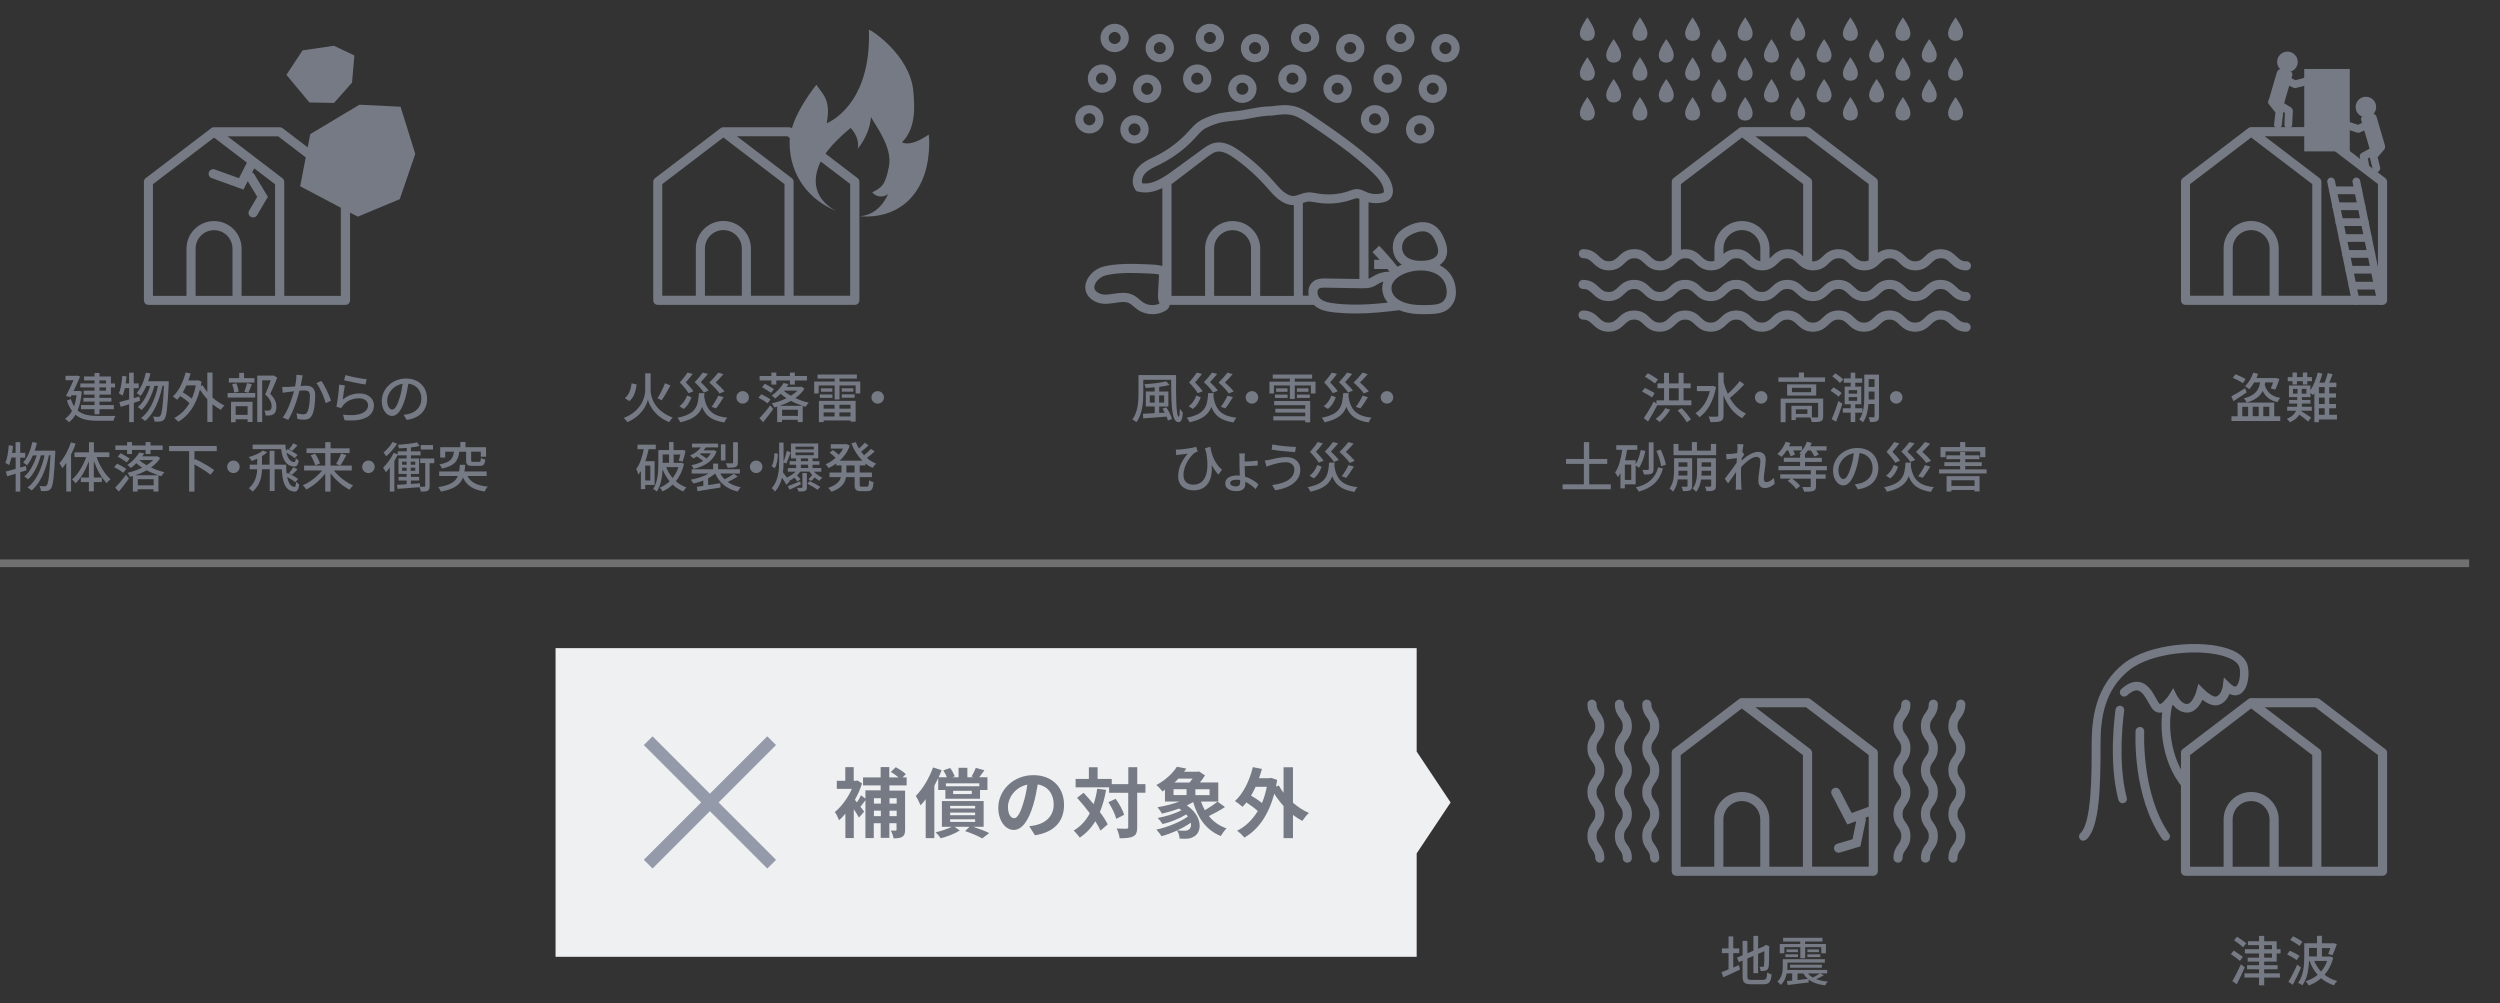 <?xml version="1.0" encoding="UTF-8"?><svg id="b" xmlns="http://www.w3.org/2000/svg" viewBox="0 0 324 130"><rect x="0" y="0" width="324" height="130" fill="#333333" stroke="none"/><defs><style>.d{fill:#949aa9;}.e{fill:#717071;}.f{fill:none;}.g{fill:#eef0f1;}.h{fill:#757a85;}</style></defs><g id="c"><g><rect class="f" width="324" height="130"/><g><g><rect class="f" x="70" width="56" height="56"/><path class="h" d="m110.18,23.86v14.47h-7.33v-14.77c0-.18-.09-.36-.23-.47l-7.12-5.43h6.56l.3.23c-.02.19-.03.38-.03.57,0,4.38,2.64,7.51,6.03,8.87-2.22-1.15-3.41-3.3-2.09-6.21.03-.06.06-.12.09-.19l3.84,2.92h0Zm-8.51,14.47h-4.35v-6.12c0-1.97-1.6-3.57-3.57-3.57s-3.57,1.6-3.57,3.57v6.12h-4.35v-14.47l7.92-6.04,7.92,6.04v14.47h0Zm-5.53,0h-4.78v-6.12c0-1.32,1.07-2.39,2.39-2.39s2.39,1.07,2.39,2.39v6.12h0Zm24.21-20.88c-2.48,1.71-3.45.99-3.45.99,1.81-1.79,1.65-4.57,1.47-6.61-.43-4.75-5.63-8.08-5.76-7.97.35,9.93-5.47,12.11-5.47,12.11.57-3.04-.46-3.67-1.34-4.99-1.41,1.83-2.63,3.8-3.17,5.63-.1-.08-.23-.12-.36-.12h-8.51s-.02,0-.04,0c-.05,0-.1,0-.15.02-.06.02-.12.05-.17.09l-8.51,6.49c-.15.11-.23.29-.23.47v15.36c0,.33.27.59.59.59h25.54c.33,0,.59-.27.59-.59v-15.36c0-.18-.09-.36-.23-.47l-4.17-3.18c.87-1.22,2.14-2.4,3.26-3.33,1.3,1.4.92,2.71.92,2.71,1.19-1.51,1.63-2.95,1.72-4.13.5,1.02,2.82,3.88,2.33,6.4-.49,2.52-.96,2.72-2.17,3.37,0,0,.76,1.02,2.05.24-.87,1.89-2.21,2.75-3.68,2.86.27.02.54.03.81.03,5,0,8.21-3.65,8.21-9.61,0-.33-.03-.67-.07-1.01h0Z"/></g><g><rect class="f" x="4" y="0" width="56" height="56"/><polygon class="h" points="51.91 13.83 46.58 13.57 40.21 17.38 38.9 24.14 46.37 28.08 51.81 25.81 53.82 19.95 51.91 13.83"/><polygon class="h" points="45.93 7.19 43.27 5.93 39.21 6.53 37.12 9.7 40.1 13.28 43.29 13.34 45.62 10.71 45.93 7.19"/><path class="h" d="m45.13,23.1l-8.51-6.49c-.1-.08-.23-.12-.36-.12h-8.51s-.02,0-.04,0c-.05,0-.1,0-.15.02-.06.02-.12.05-.17.09l-8.51,6.49c-.15.11-.23.29-.23.47v15.36c0,.33.27.59.59.59h25.54c.33,0,.59-.27.59-.59v-15.36c0-.19-.09-.36-.23-.47Zm-15,15.24h-4.78v-6.12c0-1.32,1.07-2.39,2.39-2.39s2.39,1.07,2.39,2.39v6.12Zm5.53,0h-4.35v-6.12c0-1.97-1.6-3.57-3.57-3.57s-3.57,1.6-3.57,3.57v6.12h-4.35v-14.47l7.92-6.04,4.26,3.25-1.03,2.01-3.14-1.13c-.31-.11-.65.05-.76.36-.11.31.05.65.36.76l4.12,1.49.56-1.1,1.23,2.04-1.05,1.78c-.17.28-.07.65.21.81.23.14.52.1.7-.07.04-.04.08-.08.11-.13l1.41-2.39-1.76-2.92c-.07-.11-.17-.19-.28-.24l.27-.53,2.7,2.06v14.47Zm8.51,0h-7.33v-14.77c0-.19-.09-.36-.23-.47l-7.12-5.43h6.56l8.12,6.19v14.47Z"/></g><g><rect class="f" x="202" y="0" width="56" height="56"/><path class="h" d="m254.81,39.02c-1.06,0-1.62-.52-2.06-.95-.38-.36-.66-.62-1.25-.62s-.87.26-1.25.62c-.44.42-1,.95-2.06.95s-1.62-.53-2.06-.95c-.38-.36-.66-.62-1.25-.62s-.87.26-1.25.62c-.44.42-1,.95-2.06.95s-1.62-.53-2.06-.95c-.38-.36-.66-.62-1.25-.62s-.87.26-1.25.62c-.44.42-1,.95-2.06.95s-1.62-.52-2.06-.95c-.38-.36-.66-.62-1.25-.62s-.87.26-1.25.62c-.44.42-1,.95-2.06.95s-1.62-.53-2.06-.95c-.38-.36-.66-.62-1.25-.62s-.87.26-1.25.62c-.44.42-1,.95-2.06.95s-1.62-.53-2.06-.95c-.38-.36-.66-.62-1.25-.62s-.87.26-1.25.62c-.44.42-1,.95-2.06.95s-1.62-.52-2.06-.95c-.38-.36-.66-.62-1.25-.62s-.87.26-1.25.62c-.44.42-1,.95-2.06.95s-1.62-.53-2.06-.95c-.38-.36-.66-.62-1.25-.62-.33,0-.59-.27-.59-.59s.27-.59.59-.59c1.06,0,1.62.53,2.06.95.38.36.66.62,1.25.62s.87-.26,1.25-.62c.44-.42,1-.95,2.06-.95s1.62.53,2.06.95c.38.36.66.62,1.25.62s.87-.26,1.25-.62c.44-.42,1-.95,2.06-.95s1.62.53,2.06.95c.38.36.66.62,1.25.62s.87-.26,1.25-.62c.44-.42,1-.95,2.06-.95s1.62.53,2.06.95c.38.36.66.62,1.25.62s.87-.26,1.25-.62c.44-.42,1-.95,2.06-.95s1.62.53,2.06.95c.38.36.66.62,1.25.62s.87-.26,1.25-.62c.44-.42,1-.95,2.06-.95s1.62.52,2.06.95c.38.36.66.62,1.25.62s.87-.26,1.25-.62c.44-.42,1-.95,2.06-.95s1.62.52,2.06.95c.38.36.66.62,1.25.62s.87-.26,1.25-.62c.44-.42,1-.95,2.06-.95s1.62.52,2.06.95c.38.36.66.62,1.25.62.33,0,.59.27.59.59s-.27.59-.59.59h0Z"/><path class="h" d="m254.81,42.99c-1.06,0-1.62-.53-2.06-.95-.38-.36-.66-.62-1.25-.62s-.87.26-1.25.62c-.44.42-1,.95-2.06.95s-1.62-.53-2.06-.95c-.38-.36-.66-.62-1.25-.62s-.87.26-1.25.62c-.44.42-1,.95-2.06.95s-1.62-.53-2.06-.95c-.38-.36-.66-.62-1.25-.62s-.87.26-1.25.62c-.44.42-1,.95-2.06.95s-1.62-.53-2.06-.95c-.38-.36-.66-.62-1.25-.62s-.87.26-1.25.62c-.44.42-1,.95-2.06.95s-1.62-.53-2.06-.95c-.38-.36-.66-.62-1.25-.62s-.87.26-1.25.62c-.44.42-1,.95-2.06.95s-1.62-.53-2.06-.95c-.38-.36-.66-.62-1.25-.62s-.87.26-1.25.62c-.44.42-1,.95-2.06.95s-1.62-.53-2.06-.95c-.38-.36-.66-.62-1.25-.62s-.87.26-1.25.62c-.44.42-1,.95-2.06.95s-1.62-.53-2.06-.95c-.38-.36-.66-.62-1.25-.62-.33,0-.59-.27-.59-.59s.27-.59.59-.59c1.06,0,1.62.52,2.06.95.38.36.66.62,1.25.62s.87-.26,1.25-.62c.44-.42,1-.95,2.06-.95s1.62.52,2.06.95c.38.36.66.62,1.25.62s.87-.26,1.25-.62c.44-.42,1-.95,2.06-.95s1.62.52,2.06.95c.38.36.66.62,1.25.62s.87-.26,1.25-.62c.44-.42,1-.95,2.06-.95s1.62.52,2.06.95c.38.36.66.62,1.25.62s.87-.26,1.25-.62c.44-.42,1-.95,2.06-.95s1.62.52,2.06.95c.38.36.66.62,1.25.62s.87-.26,1.25-.62c.44-.42,1-.95,2.06-.95s1.62.52,2.06.95c.38.36.66.62,1.25.62s.87-.26,1.25-.62c.44-.42,1-.95,2.06-.95s1.62.52,2.06.95c.38.36.66.62,1.25.62s.87-.26,1.25-.62c.44-.42,1-.95,2.06-.95s1.62.52,2.06.95c.38.36.66.62,1.25.62.33,0,.59.27.59.59s-.27.59-.59.59h0Z"/><path class="h" d="m242.18,33.74c-.17.08-.36.13-.6.13-.59,0-.87-.26-1.25-.62-.44-.42-1-.95-2.06-.95s-1.62.52-2.06.95c-.38.36-.66.62-1.25.62-.04,0-.07,0-.11,0v-10.3c0-.18-.09-.36-.23-.47l-7.12-5.43h6.56l8.12,6.19v9.88h0Zm-8.51-.54c-.44-.41-.99-.9-2.01-.9s-1.62.52-2.06.95c-.09.09-.18.17-.27.25v-1.28c0-1.97-1.6-3.57-3.57-3.57s-3.57,1.6-3.57,3.57v1.59c-.13.04-.27.06-.44.06-.59,0-.87-.26-1.25-.62-.44-.42-1-.95-2.06-.95-.22,0-.41.03-.59.07v-8.51l7.92-6.04,7.92,6.04v9.35h0Zm-8.63-.9c-.78,0-1.29.28-1.68.6v-.69c0-1.32,1.07-2.39,2.39-2.39s2.39,1.07,2.39,2.39v1.64c-.45-.06-.7-.29-1.04-.61-.44-.42-1-.95-2.06-.95h0Zm29.78,1.57c-.59,0-.87-.26-1.25-.62-.45-.42-1-.95-2.06-.95s-1.62.52-2.06.95c-.38.36-.66.62-1.25.62s-.87-.26-1.25-.62c-.44-.42-1-.95-2.06-.95-.68,0-1.15.22-1.52.48v-9.22c0-.18-.09-.36-.23-.47l-8.51-6.49c-.1-.08-.23-.12-.36-.12h-8.51s-.02,0-.04,0c-.05,0-.1,0-.15.02-.06.02-.12.05-.17.09l-8.51,6.49c-.15.11-.23.29-.23.47v9.43c-.1.09-.19.17-.28.26-.38.36-.66.62-1.25.62s-.87-.26-1.25-.62c-.44-.42-1-.95-2.06-.95s-1.62.52-2.06.95c-.38.36-.66.62-1.25.62s-.87-.26-1.25-.62c-.44-.42-1-.95-2.06-.95-.33,0-.59.27-.59.59s.27.59.59.59c.59,0,.87.26,1.25.62.44.42,1,.95,2.06.95s1.62-.52,2.06-.95c.38-.36.66-.62,1.25-.62s.87.26,1.25.62c.44.42,1,.95,2.06.95s1.62-.52,2.06-.95c.38-.36.66-.62,1.25-.62s.87.26,1.25.62c.44.42,1,.95,2.06.95s1.62-.52,2.06-.95c.38-.36.66-.62,1.25-.62s.87.26,1.25.62c.44.42,1,.95,2.06.95s1.62-.52,2.06-.95c.38-.36.66-.62,1.25-.62s.87.26,1.25.62c.44.42,1,.95,2.06.95s1.62-.52,2.06-.95c.38-.36.66-.62,1.25-.62s.87.26,1.25.62c.44.42,1,.95,2.06.95s1.62-.52,2.06-.95c.38-.36.66-.62,1.25-.62s.87.26,1.25.62c.44.42,1,.95,2.06.95s1.62-.52,2.06-.95c.38-.36.66-.62,1.25-.62s.87.26,1.25.62c.44.42,1,.95,2.06.95.33,0,.59-.27.59-.59s-.27-.59-.59-.59h0Z"/><path class="h" d="m206.69,4.29c0,.72-.44,1-.97,1s-.97-.29-.97-1,.97-2.04.97-2.04c0,0,.97,1.32.97,2.04h0Z"/><path class="h" d="m206.69,9.46c0,.72-.44,1-.97,1s-.97-.29-.97-1,.97-2.04.97-2.04c0,0,.97,1.32.97,2.04h0Z"/><path class="h" d="m206.69,14.62c0,.72-.44,1-.97,1s-.97-.29-.97-1,.97-2.04.97-2.04c0,0,.97,1.32.97,2.04h0Z"/><path class="h" d="m210.1,7.11c0,.72-.44,1-.97,1s-.97-.29-.97-1,.97-2.04.97-2.04c0,0,.97,1.32.97,2.04h0Z"/><path class="h" d="m210.1,12.28c0,.72-.44,1-.97,1s-.97-.29-.97-1,.97-2.04.97-2.04c0,0,.97,1.32.97,2.04h0Z"/><path class="h" d="m213.51,4.29c0,.72-.44,1-.97,1s-.97-.29-.97-1,.97-2.04.97-2.04c0,0,.97,1.32.97,2.04h0Z"/><path class="h" d="m213.51,9.46c0,.72-.44,1-.97,1s-.97-.29-.97-1,.97-2.04.97-2.04c0,0,.97,1.32.97,2.04h0Z"/><path class="h" d="m213.51,14.62c0,.72-.44,1-.97,1s-.97-.29-.97-1,.97-2.04.97-2.04c0,0,.97,1.32.97,2.04h0Z"/><path class="h" d="m216.92,7.11c0,.72-.44,1-.97,1s-.97-.29-.97-1,.97-2.04.97-2.04c0,0,.97,1.32.97,2.04h0Z"/><path class="h" d="m216.92,12.28c0,.72-.44,1-.97,1s-.97-.29-.97-1,.97-2.04.97-2.04c0,0,.97,1.32.97,2.04h0Z"/><path class="h" d="m220.33,4.29c0,.72-.44,1-.97,1s-.97-.29-.97-1,.97-2.04.97-2.04c0,0,.97,1.32.97,2.04h0Z"/><path class="h" d="m220.33,9.46c0,.72-.44,1-.97,1s-.97-.29-.97-1,.97-2.04.97-2.04c0,0,.97,1.32.97,2.04h0Z"/><path class="h" d="m220.33,14.62c0,.72-.44,1-.97,1s-.97-.29-.97-1,.97-2.04.97-2.04c0,0,.97,1.32.97,2.04h0Z"/><path class="h" d="m223.74,7.11c0,.72-.44,1-.97,1s-.97-.29-.97-1,.97-2.04.97-2.04c0,0,.97,1.32.97,2.04h0Z"/><path class="h" d="m223.74,12.28c0,.72-.44,1-.97,1s-.97-.29-.97-1,.97-2.04.97-2.04c0,0,.97,1.32.97,2.04h0Z"/><path class="h" d="m227.14,4.29c0,.72-.44,1-.97,1s-.97-.29-.97-1,.97-2.04.97-2.04c0,0,.97,1.32.97,2.04h0Z"/><path class="h" d="m227.14,9.46c0,.72-.44,1-.97,1s-.97-.29-.97-1,.97-2.04.97-2.04c0,0,.97,1.32.97,2.04h0Z"/><path class="h" d="m227.14,14.62c0,.72-.44,1-.97,1s-.97-.29-.97-1,.97-2.04.97-2.04c0,0,.97,1.32.97,2.04h0Z"/><path class="h" d="m230.55,7.11c0,.72-.44,1-.97,1s-.97-.29-.97-1,.97-2.04.97-2.04c0,0,.97,1.32.97,2.04h0Z"/><path class="h" d="m230.55,12.28c0,.72-.44,1-.97,1s-.97-.29-.97-1,.97-2.04.97-2.04c0,0,.97,1.32.97,2.04h0Z"/><path class="h" d="m233.96,4.29c0,.72-.44,1-.97,1s-.97-.29-.97-1,.97-2.04.97-2.04c0,0,.97,1.32.97,2.04h0Z"/><path class="h" d="m233.96,9.46c0,.72-.44,1-.97,1s-.97-.29-.97-1,.97-2.04.97-2.04c0,0,.97,1.32.97,2.04h0Z"/><path class="h" d="m233.96,14.62c0,.72-.44,1-.97,1s-.97-.29-.97-1,.97-2.04.97-2.04c0,0,.97,1.32.97,2.04h0Z"/><path class="h" d="m237.37,7.11c0,.72-.44,1-.97,1s-.97-.29-.97-1,.97-2.04.97-2.04c0,0,.97,1.32.97,2.04h0Z"/><path class="h" d="m237.37,12.28c0,.72-.44,1-.97,1s-.97-.29-.97-1,.97-2.04.97-2.04c0,0,.97,1.32.97,2.04h0Z"/><path class="h" d="m240.78,4.29c0,.72-.44,1-.97,1s-.97-.29-.97-1,.97-2.04.97-2.04c0,0,.97,1.32.97,2.04h0Z"/><path class="h" d="m240.78,9.46c0,.72-.44,1-.97,1s-.97-.29-.97-1,.97-2.04.97-2.04c0,0,.97,1.32.97,2.04h0Z"/><path class="h" d="m240.78,14.62c0,.72-.44,1-.97,1s-.97-.29-.97-1,.97-2.04.97-2.04c0,0,.97,1.32.97,2.04h0Z"/><path class="h" d="m244.18,7.11c0,.72-.44,1-.97,1s-.97-.29-.97-1,.97-2.04.97-2.04c0,0,.97,1.32.97,2.04h0Z"/><path class="h" d="m244.18,12.28c0,.72-.44,1-.97,1s-.97-.29-.97-1,.97-2.04.97-2.04c0,0,.97,1.32.97,2.04h0Z"/><path class="h" d="m247.59,4.29c0,.72-.44,1-.97,1s-.97-.29-.97-1,.97-2.04.97-2.04c0,0,.97,1.32.97,2.04h0Z"/><path class="h" d="m247.59,9.46c0,.72-.44,1-.97,1s-.97-.29-.97-1,.97-2.04.97-2.04c0,0,.97,1.32.97,2.04h0Z"/><path class="h" d="m247.59,14.62c0,.72-.44,1-.97,1s-.97-.29-.97-1,.97-2.04.97-2.04c0,0,.97,1.32.97,2.04h0Z"/><path class="h" d="m251,7.11c0,.72-.44,1-.97,1s-.97-.29-.97-1,.97-2.04.97-2.04c0,0,.97,1.32.97,2.04h0Z"/><path class="h" d="m251,12.28c0,.72-.44,1-.97,1s-.97-.29-.97-1,.97-2.04.97-2.04c0,0,.97,1.32.97,2.04h0Z"/><path class="h" d="m254.41,4.29c0,.72-.44,1-.97,1s-.97-.29-.97-1,.97-2.04.97-2.04c0,0,.97,1.32.97,2.04h0Z"/><path class="h" d="m254.41,9.46c0,.72-.44,1-.97,1s-.97-.29-.97-1,.97-2.04.97-2.04c0,0,.97,1.32.97,2.04h0Z"/><path class="h" d="m254.41,14.62c0,.72-.44,1-.97,1s-.97-.29-.97-1,.97-2.04.97-2.04c0,0,.97,1.32.97,2.04h0Z"/></g><g><rect class="f" x="268" y="0" width="56" height="56"/><g><path class="h" d="m308.18,38.33h-7.33v-14.77c0-.18-.09-.36-.23-.47l-7.12-5.43h6.56l8.12,6.19v14.47h0Zm-8.51,0h-4.35v-6.12c0-1.97-1.6-3.57-3.57-3.57s-3.57,1.6-3.57,3.57v6.12h-4.35v-14.47l7.92-6.04,7.92,6.04v14.47h0Zm-5.53,0h-4.78v-6.12c0-1.32,1.07-2.39,2.39-2.39s2.39,1.07,2.39,2.39v6.12h0Zm-11.49.59c0,.33.27.59.59.59h25.54c.33,0,.59-.27.59-.59v-15.36c0-.18-.09-.36-.23-.47h0l-8.51-6.49c-.1-.08-.23-.12-.36-.12h-8.51s-.02,0-.04,0c-.05,0-.1,0-.15.02-.06.02-.12.05-.17.09l-8.51,6.49c-.15.11-.23.29-.23.47v15.36Z"/><g><path class="h" d="m305.3,39.52c-.23,0-.44-.16-.49-.4l-3.19-15.51c-.06-.27.12-.53.39-.59.27-.06.53.12.59.39l3.19,15.51c.06.27-.12.53-.39.59-.03,0-.07.01-.1.01Z"/><path class="h" d="m308.58,39.52c-.23,0-.44-.16-.49-.4l-3.2-15.51c-.06-.27.12-.53.39-.59.27-.06.53.12.59.39l3.2,15.51c.06.27-.12.53-.39.59-.03,0-.07.01-.1.01Z"/><path class="h" d="m305.63,25.17h-3.29c-.28,0-.5-.22-.5-.5s.22-.5.5-.5h3.29c.28,0,.5.22.5.5s-.22.5-.5.5Z"/><path class="h" d="m308.17,37.52h-3.29c-.28,0-.5-.22-.5-.5s.22-.5.5-.5h3.29c.28,0,.5.22.5.5s-.22.5-.5.5Z"/><path class="h" d="m307.75,35.46h-3.29c-.28,0-.5-.22-.5-.5s.22-.5.5-.5h3.29c.28,0,.5.22.5.5s-.22.5-.5.5Z"/><path class="h" d="m307.32,33.41h-3.29c-.28,0-.5-.22-.5-.5s.22-.5.5-.5h3.29c.28,0,.5.22.5.5s-.22.5-.5.5Z"/><path class="h" d="m306.9,31.35h-3.29c-.28,0-.5-.22-.5-.5s.22-.5.5-.5h3.29c.28,0,.5.22.5.5s-.22.5-.5.5Z"/><path class="h" d="m306.47,29.29h-3.29c-.28,0-.5-.22-.5-.5s.22-.5.5-.5h3.29c.28,0,.5.22.5.5s-.22.5-.5.5Z"/><path class="h" d="m306.05,27.23h-3.29c-.28,0-.5-.22-.5-.5s.22-.5.5-.5h3.29c.28,0,.5.22.5.5s-.22.5-.5.5Z"/></g><g><rect class="h" x="298.63" y="8.94" width="5.9" height="10.68"/><g><path class="h" d="m296.56,16.63s-.02,0-.02,0c-.28-.01-.49-.25-.48-.52l.07-1.48-1.59-.99c-.23-.14-.31-.45-.16-.69.15-.23.45-.31.69-.16l1.84,1.14c.15.1.24.27.24.45l-.08,1.77c-.01.27-.23.48-.5.48Z"/><path class="h" d="m295.22,16.66s-.04,0-.06,0c-.27-.03-.47-.28-.44-.56l.18-1.52-.83-1.04c-.17-.22-.14-.53.08-.7.21-.18.53-.14.7.08l.96,1.2c.08.1.12.24.11.37l-.21,1.73c-.03.25-.25.44-.5.44Z"/><path class="h" d="m297.44,11.42c-.07,0-.15-.02-.21-.05l-1.91-.9c-.25-.12-.36-.42-.24-.67s.41-.36.67-.24l1.74.83,2.45-.64c.27-.08.54.09.61.36.07.27-.09.54-.36.61l-2.63.68s-.08.02-.13.02Z"/><path class="h" d="m295.98,13.52c-.07.24-.33.4-.57.34l-1.1-.25c-.24-.06-.38-.3-.31-.54l1.1-3.75c.07-.24.33-.39.57-.34l1.1.25c.24.05.38.3.31.54l-1.1,3.75Z"/><path class="h" d="m297.79,8.02c0,.74-.6,1.33-1.34,1.33s-1.33-.59-1.33-1.33.6-1.33,1.33-1.33,1.34.59,1.34,1.33"/></g><g><path class="h" d="m306.59,22.36c-.24,0-.45-.17-.49-.42l-.27-1.61c-.04-.21.07-.42.26-.52l2.13-1.14c.25-.13.55-.04.68.21.13.24.04.55-.21.68l-1.81.97.21,1.26c.04.27-.14.53-.41.57-.03,0-.06,0-.08,0Z"/><path class="h" d="m308,22.33c-.22,0-.43-.15-.49-.38l-.39-1.57c-.04-.16,0-.32.1-.44l1-1.19c.18-.21.49-.24.7-.06.21.18.24.49.06.7l-.84.99.32,1.32c.07.27-.1.54-.37.6-.04,0-.08.02-.12.02Z"/><path class="h" d="m305.61,17.2c-.05,0-.1,0-.15-.02l-2.43-.79c-.26-.08-.41-.37-.32-.63.08-.26.37-.41.63-.32l2.25.73,1.76-.76c.25-.11.55,0,.66.26.11.25,0,.55-.26.66l-1.94.84c-.06.03-.13.04-.2.04Z"/><path class="h" d="m307.11,19.3c.07.24.33.4.57.34l1.1-.25c.24-.06.38-.3.31-.54l-1.1-3.75c-.07-.24-.33-.39-.57-.34l-1.1.25c-.25.05-.38.3-.31.54l1.1,3.75Z"/><path class="h" d="m305.29,13.87c0,.74.59,1.33,1.33,1.33s1.33-.59,1.33-1.33-.6-1.33-1.33-1.33-1.33.59-1.33,1.33Z"/></g></g></g></g><g><rect class="f" x="136" y="0" width="56" height="56"/><path class="h" d="m184.05,18.61c-1.01,0-1.84-.82-1.84-1.84s.82-1.84,1.84-1.84,1.84.82,1.84,1.84-.83,1.84-1.84,1.84Zm0-2.62c-.43,0-.78.35-.78.78s.35.78.78.78.78-.35.78-.78-.35-.78-.78-.78Zm-37.02,2.62c-1.01,0-1.84-.82-1.84-1.84s.82-1.84,1.84-1.84,1.84.82,1.84,1.84-.82,1.84-1.84,1.84Zm0-2.62c-.43,0-.78.35-.78.78s.35.78.78.78.78-.35.78-.78-.35-.78-.78-.78Zm31.17,1.31c-1.01,0-1.84-.82-1.84-1.84s.82-1.84,1.84-1.84,1.84.82,1.84,1.84-.82,1.84-1.84,1.84Zm0-2.62c-.43,0-.78.35-.78.78s.35.78.78.78.78-.35.78-.78-.35-.78-.78-.78Zm-37.02,2.62c-1.01,0-1.84-.82-1.84-1.84s.82-1.84,1.84-1.84,1.84.82,1.84,1.84-.82,1.84-1.84,1.84Zm0-2.62c-.43,0-.78.35-.78.78s.35.78.78.78.78-.35.78-.78-.35-.78-.78-.78Zm44.51-1.34c-1.01,0-1.84-.82-1.84-1.84s.82-1.84,1.84-1.84,1.84.82,1.84,1.84-.82,1.84-1.84,1.84Zm0-2.62c-.43,0-.78.35-.78.78s.35.78.78.78.78-.35.78-.78-.35-.78-.78-.78Zm-12.34,2.62c-1.01,0-1.84-.82-1.84-1.84s.82-1.84,1.84-1.84,1.84.82,1.84,1.84-.83,1.84-1.84,1.84Zm0-2.62c-.43,0-.78.35-.78.78s.35.78.78.78.78-.35.78-.78-.35-.78-.78-.78Zm-12.34,2.62c-1.01,0-1.84-.82-1.84-1.84s.83-1.84,1.84-1.84,1.84.82,1.84,1.84-.82,1.84-1.84,1.84Zm0-2.62c-.43,0-.78.35-.78.78s.35.78.78.78.78-.35.78-.78-.35-.78-.78-.78Zm-12.34,2.62c-1.01,0-1.84-.82-1.84-1.84s.82-1.84,1.84-1.84,1.84.82,1.84,1.84-.82,1.84-1.84,1.84Zm0-2.62c-.43,0-.78.35-.78.78s.35.78.78.78.78-.35.78-.78-.35-.78-.78-.78Zm31.17,1.31c-1.01,0-1.84-.82-1.84-1.84s.82-1.84,1.84-1.84,1.84.82,1.84,1.84-.82,1.84-1.84,1.84Zm0-2.62c-.43,0-.78.35-.78.78s.35.78.78.78.78-.35.78-.78-.35-.78-.78-.78Zm-12.34,2.62c-1.01,0-1.84-.82-1.84-1.84s.83-1.84,1.84-1.84,1.84.82,1.84,1.84-.82,1.84-1.84,1.84Zm0-2.62c-.43,0-.78.35-.78.78s.35.78.78.78.78-.35.78-.78-.35-.78-.78-.78Zm-12.34,2.62c-1.01,0-1.84-.82-1.84-1.84s.82-1.84,1.84-1.84,1.84.82,1.84,1.84-.83,1.84-1.84,1.84Zm0-2.62c-.43,0-.78.35-.78.78s.35.78.78.78.78-.35.78-.78-.35-.78-.78-.78Zm-12.34,2.62c-1.01,0-1.84-.82-1.84-1.84s.83-1.84,1.84-1.84,1.84.82,1.84,1.84-.82,1.84-1.84,1.84Zm0-2.62c-.43,0-.78.35-.78.78s.35.78.78.78.78-.35.78-.78-.35-.78-.78-.78Zm44.51-1.34c-1.01,0-1.84-.82-1.84-1.84s.83-1.84,1.84-1.84,1.84.82,1.84,1.84-.82,1.84-1.84,1.84Zm0-2.62c-.43,0-.78.35-.78.78s.35.78.78.78.78-.35.78-.78-.35-.78-.78-.78Zm-12.34,2.62c-1.01,0-1.84-.82-1.84-1.84s.82-1.84,1.84-1.84,1.84.82,1.84,1.84-.82,1.84-1.84,1.84Zm0-2.62c-.43,0-.78.35-.78.78s.35.78.78.78.78-.35.78-.78-.35-.78-.78-.78Zm-12.34,2.62c-1.01,0-1.84-.82-1.84-1.84s.82-1.84,1.84-1.84,1.84.82,1.84,1.84-.83,1.84-1.84,1.84Zm0-2.62c-.43,0-.78.35-.78.78s.35.78.78.78.78-.35.78-.78-.35-.78-.78-.78Zm-12.34,2.62c-1.01,0-1.84-.82-1.84-1.84s.83-1.84,1.84-1.84,1.84.82,1.84,1.84-.82,1.84-1.84,1.84Zm0-2.62c-.43,0-.78.35-.78.78s.35.78.78.78.78-.35.78-.78-.35-.78-.78-.78Zm31.17,1.31c-1.01,0-1.84-.82-1.84-1.84s.83-1.84,1.84-1.84,1.84.82,1.84,1.84-.82,1.84-1.84,1.84Zm0-2.62c-.43,0-.78.35-.78.78s.35.78.78.78.78-.35.78-.78-.35-.78-.78-.78Zm-12.34,2.62c-1.01,0-1.84-.82-1.84-1.84s.82-1.84,1.84-1.84,1.84.82,1.84,1.84-.82,1.84-1.84,1.84Zm0-2.62c-.43,0-.78.35-.78.78s.35.78.78.78.78-.35.78-.78-.35-.78-.78-.78Zm-12.34,2.62c-1.01,0-1.84-.82-1.84-1.84s.82-1.84,1.84-1.84,1.84.82,1.84,1.84-.82,1.84-1.84,1.84Zm0-2.62c-.43,0-.78.35-.78.78s.35.78.78.78.78-.35.78-.78-.35-.78-.78-.78Zm-12.34,2.62c-1.01,0-1.84-.82-1.84-1.84s.82-1.84,1.84-1.84,1.84.82,1.84,1.84-.83,1.84-1.84,1.84Zm0-2.62c-.43,0-.78.35-.78.78s.35.78.78.78.78-.35.78-.78-.35-.78-.78-.78Z"/><path class="h" d="m187.49,37.87c.01.54-.23,1.05-.62,1.31-.4.27-.97.32-1.52.34-1.03.05-2.12.05-3.14-.25-.14-.04-.36-.12-.59-.23-.03-.02-.06-.03-.1-.05-.07-.03-.13-.07-.2-.11-.03-.02-.06-.04-.08-.05-.05-.03-.1-.07-.15-.1-.03-.02-.06-.04-.08-.06-.07-.06-.14-.12-.2-.18-.02-.02-.03-.03-.04-.05-.05-.06-.1-.12-.14-.18-.02-.02-.03-.05-.05-.07-.05-.08-.1-.17-.14-.27-.03-.08-.05-.15-.07-.23-.02-.07-.03-.14-.03-.21,0,0,0-.01,0-.02-.04-.44.13-.86.5-1.24l.06-.06c.75-.71,2.02-1.11,3.24-1.11.59,0,1.18.1,1.68.3,1.09.44,1.66,1.3,1.68,2.54h0Zm-5.47-6.8c.17-.22.43-.42.78-.61.43-.24,1.01-.48,1.58-.48.17,0,.34.02.51.08.44.14.8.5,1.07,1.06.3.62.57,1.33.32,1.86-.31.67-1.39.8-1.83.82-.76.04-1.78-.05-2.36-.69-.49-.54-.52-1.47-.06-2.03h0Zm-8.9,8.27c-.77-.08-1.57-.2-2.06-.67-.22-.21-.35-.58-.31-.89.02-.19.1-.32.23-.4.15-.09.39-.1.62-.1.06,0,.11,0,.17,0l4.71.08c.4,0,.85.01,1.3-.14.28-.1.53-.24.74-.37.09-.05.18-.11.26-.15.15-.08.32-.15.49-.2,0,.01,0,.02,0,.04-.04.12-.07.24-.09.37,0,.03-.01.07-.02.1-.01.11-.02.22-.02.33,0,.04,0,.08,0,.12,0,.11.02.22.04.33,0,.04.01.08.02.12.03.15.08.3.13.45.05.14.12.27.2.4.03.05.06.1.1.15.05.08.11.15.16.22.02.03.04.06.07.09-2.19.24-4.39.37-6.74.13h0Zm-4.27-1v-12.03c.26-.09.5-.18.72-.19.22-.02.48.03.75.08l.18.03c1.59.29,3.25.16,4.77-.38l.08-.03c.2-.07.38-.13.52-.13.09,0,.2.04.31.08v10.39l-4.39-.07c-.39,0-.92-.01-1.39.25-.46.26-.75.72-.82,1.28-.03.23-.01.47.03.7h-.76Zm-5.53,0v-6.12c0-1.97-1.6-3.57-3.57-3.57s-3.57,1.6-3.57,3.57v6.12h-4.35v-14.47l4.59-3.5.11-.08c.36-.26.73-.53,1.11-.62.76-.18,1.64.34,2.31.81,1.6,1.13,3.05,2.45,4.33,3.92.8.93,1.89,2.18,3.34,2.18.02,0,.04,0,.06,0v11.77h-4.35Zm-1.19,0h-4.78v-6.12c0-1.32,1.07-2.39,2.39-2.39s2.39,1.07,2.39,2.39v6.12h0Zm-14.1-14.6c-.13-.42.08-.96.42-1.31.4-.42.97-.69,1.57-.98.12-.06.24-.12.36-.18,1.71-.85,3.23-2,4.52-3.41l.19-.21c.31-.34.6-.67.94-.9.28-.19.61-.33.96-.47,1.1-.46,1.87-.53,3.02-.65l.25-.02c.64-.06,1.29-.18,1.91-.3.91-.17,1.77-.33,2.61-.33h.08c.89-.13,1.81-.26,2.65-.04.76.19,1.45.67,2.13,1.13,2.78,1.9,5.65,3.86,8.13,6.19.74.7,1.44,1.46,1.57,2.35.03.21,0,.32-.03.34-.01.01-.06.06-.27.11-.64.16-1.32.1-1.93-.16-.06-.03-.13-.06-.19-.09-.29-.14-.62-.29-1.01-.3-.37-.01-.68.1-.96.2l-.07.03c-1.33.47-2.78.58-4.17.33l-.17-.03c-.32-.06-.68-.13-1.06-.1-.38.03-.73.15-1.04.26-.25.09-.48.17-.69.19-.96.11-1.87-.93-2.59-1.76-1.34-1.55-2.87-2.93-4.54-4.11-.73-.51-1.65-1.06-2.65-1.06-.2,0-.4.02-.61.07-.62.15-1.13.52-1.54.82l-3.84,2.8c-1.22.89-2.61,1.8-3.95,1.61h0Zm38.51,10.64c.36-.24.64-.54.81-.91.45-.97.06-2.04-.33-2.87-.41-.87-1.01-1.43-1.77-1.68-.88-.28-1.92-.11-3.02.5-.49.27-.87.57-1.14.91-.82,1.03-.77,2.6.11,3.57.14.15.3.29.47.41-.2.08-.38.16-.56.26-.74-.94-1.54-1.86-2.37-2.72l-.86.82c.31.33.62.66.92,1h-.71v1.19h1.72c.1.12.19.24.28.35-.65,0-1.31.14-1.87.45-.11.06-.21.12-.31.18-.18.11-.35.21-.51.27-.01,0-.03,0-.04,0v-9.89c.64.15,1.32.15,1.96-.01.25-.06.62-.18.88-.49.19-.22.39-.62.3-1.28-.17-1.25-1.03-2.21-1.93-3.05-2.55-2.4-5.46-4.39-8.28-6.31-.72-.49-1.54-1.05-2.5-1.3-1.05-.27-2.12-.12-3.07,0-.94,0-1.88.18-2.79.35-.63.12-1.22.23-1.81.29l-.24.02c-1.22.12-2.1.2-3.36.73-.39.16-.79.33-1.17.59-.46.31-.81.7-1.15,1.08l-.19.21c-1.19,1.3-2.59,2.36-4.17,3.15-.11.06-.23.11-.35.17-.67.32-1.35.65-1.9,1.23-.72.75-1.11,2.02-.45,2.99l.13.18.22.06c1.1.28,2.16.02,3.15-.46v10.1c-.06-.02-.12-.03-.15-.04-.56-.12-1.12-.15-1.66-.17l-.03.59-.02.59c.5.02.97.04,1.43.14,0,.01,0,.02,0,.04l-.13,2.35c-.02.38-.05.9.2,1.37-.67.31-1.51.26-2.13-.15-.15-.1-.29-.22-.44-.35-.26-.22-.55-.46-.9-.63-.41-.19-.84-.26-1.26-.26s-.84.06-1.24.12c-.67.1-1.3.2-1.8-.03-.74-.34-.7-.76-.68-.89.06-.61.75-1.3,1.49-1.47,1.6-.38,3.58-.33,5.47-.24l.03-.59.03-.59c-1.97-.09-4.05-.14-5.8.27-1.23.29-2.28,1.4-2.39,2.51-.09.89.41,1.65,1.37,2.09.82.37,1.7.24,2.47.12.67-.1,1.31-.2,1.81.03.22.1.42.28.64.46.17.15.35.29.55.43.55.37,1.2.55,1.86.55.6,0,1.19-.15,1.7-.46.1-.06.39-.23.49-.58.02-.06.02-.12.03-.17h18.68s0,0,0,0c.76.73,1.82.89,2.76.99.91.09,1.79.13,2.66.13,1.94,0,3.81-.2,5.68-.43.17.07.35.14.54.2.85.25,1.72.32,2.57.32.32,0,.64-.01.96-.02.69-.03,1.48-.1,2.13-.55.72-.49,1.15-1.38,1.13-2.32-.03-1.59-.79-2.81-2.13-3.47h0Z"/></g><g><rect class="f" x="268" y="74" width="56" height="56"/><path class="h" d="m308.18,112.33h-7.33v-14.77c0-.18-.09-.36-.23-.47l-7.12-5.43h6.56l8.12,6.19v14.47h0Zm-12.86,0v-6.12c0-1.97-1.6-3.57-3.57-3.57s-3.57,1.6-3.57,3.57v6.12h-4.35v-14.47l7.92-6.04,7.92,6.04v14.47h-4.35Zm-1.19,0h-4.78v-6.12c0-1.32,1.07-2.39,2.39-2.39s2.39,1.07,2.39,2.39v6.12h0Zm15-15.24l-8.51-6.49c-.1-.08-.23-.12-.36-.12h-8.51s-.02,0-.04,0c-.05,0-.1,0-.15.02-.06.02-.12.05-.17.09l-8.51,6.49c-.15.11-.23.29-.23.47v15.36c0,.33.27.59.59.59h25.54c.33,0,.59-.27.59-.59v-15.36c0-.18-.09-.36-.23-.47h0Z"/><g><path class="h" d="m270,108.96c-.15,0-.3-.06-.41-.18-.21-.23-.19-.58.03-.79,1.46-1.34,1.46-7.61,1.46-11.35v-.18c0-3.35.48-7.58,4.21-10.51,3.24-2.55,10.07-3.09,13.58-1.84,1.75.62,2.29,1.54,2.44,2.2.26,1.15.05,3.05-1,3.64-.27.15-.74.29-1.37-.02-.24.59-.7,1.3-1.58,1.47-.67.12-1.41-.31-1.93-.71-.33.72-.94,1.63-1.93,1.66-.88.03-1.52-.54-1.93-1.03-.37.44-.89.93-1.45,1.03-.34.05-.66-.03-.93-.24-.28-.22-.49-.61-.74-1.05-.37-.66-.83-1.48-1.41-1.58-.37-.06-.83.16-1.37.65-.23.21-.58.19-.79-.04-.21-.23-.19-.58.04-.79.82-.74,1.57-1.03,2.31-.92,1.11.18,1.74,1.31,2.2,2.13.16.29.36.64.47.73.19.04.8-.51,1.22-1.19l.53-.86.45.9s.61,1.22,1.37,1.14c.55-.02,1.04-1.14,1.18-1.66l.26-.95.69.7c.49.5,1.25,1.01,1.56.96.73-.14.91-1.35.91-1.36l.14-1.12.81.78c.12.12.54.5.76.37.38-.21.67-1.45.46-2.42-.16-.7-1.02-1.15-1.72-1.39-3.22-1.15-9.62-.61-12.51,1.66-3.33,2.62-3.78,6.34-3.78,9.63v.18c0,5.53-.14,10.63-1.82,12.17-.11.1-.24.15-.38.15Z"/><path class="h" d="m283.26,102.22c-.16,0-.32-.07-.43-.2-2.89-3.49-3.08-8.72-2.3-11.15.09-.29.41-.45.7-.36.29.09.46.41.36.7-.73,2.28-.41,7.06,2.1,10.09.2.24.16.59-.08.79-.1.09-.23.13-.36.13Z"/><path class="h" d="m280.66,108.96c-.18,0-.35-.08-.46-.24-3.85-5.58-3.44-13.64-3.43-13.98.02-.31.27-.52.59-.53.31.02.55.28.53.59,0,.08-.4,8.03,3.23,13.28.18.25.11.6-.14.78-.1.07-.21.1-.32.1Z"/><path class="h" d="m275.09,104.1c-.25,0-.47-.17-.54-.42-1.35-5.11-.41-11.47-.37-11.74.05-.3.33-.51.64-.47.31.05.52.33.47.64,0,.06-.95,6.41.34,11.29.08.3-.1.61-.4.68-.05.01-.1.02-.14.02Z"/></g></g><g><rect class="f" x="202" y="74" width="56" height="56"/><path class="h" d="m207.34,111.8c-.33,0-.59-.27-.59-.59,0-.52-.17-.76-.4-1.08-.27-.39-.62-.87-.62-1.77s.34-1.38.62-1.77c.23-.32.4-.56.4-1.08s-.17-.75-.4-1.08c-.28-.39-.62-.86-.62-1.77s.34-1.38.62-1.77c.23-.32.4-.56.4-1.08s-.17-.75-.4-1.08c-.28-.39-.62-.87-.62-1.77s.34-1.38.62-1.77c.23-.32.4-.56.4-1.08s-.17-.75-.4-1.08c-.28-.39-.62-.87-.62-1.77,0-.33.27-.59.59-.59s.59.27.59.59c0,.52.17.75.4,1.08.28.39.62.86.62,1.77s-.34,1.38-.62,1.77c-.23.32-.4.56-.4,1.08s.17.75.4,1.08c.28.39.62.87.62,1.77s-.34,1.38-.62,1.77c-.23.32-.4.56-.4,1.08s.17.75.4,1.08c.28.39.62.87.62,1.77s-.34,1.38-.62,1.77c-.23.32-.4.56-.4,1.08s.17.76.4,1.08c.27.39.62.87.62,1.77,0,.33-.27.59-.59.59h0Z"/><path class="h" d="m210.9,111.8c-.33,0-.59-.27-.59-.59,0-.52-.17-.76-.4-1.08-.27-.39-.62-.87-.62-1.77s.34-1.38.62-1.77c.23-.32.4-.56.4-1.08s-.17-.75-.4-1.08c-.28-.39-.62-.86-.62-1.77s.34-1.38.62-1.77c.23-.32.4-.56.4-1.08s-.17-.75-.4-1.08c-.28-.39-.62-.87-.62-1.77s.34-1.38.62-1.77c.23-.32.4-.56.4-1.08s-.17-.75-.4-1.08c-.28-.39-.62-.87-.62-1.77,0-.33.27-.59.59-.59s.59.27.59.59c0,.52.17.75.4,1.08.28.39.62.86.62,1.77s-.34,1.38-.62,1.77c-.23.32-.4.56-.4,1.08s.17.75.4,1.08c.28.39.62.87.62,1.77s-.34,1.38-.62,1.77c-.23.32-.4.56-.4,1.08s.17.75.4,1.08c.28.39.62.87.62,1.77s-.34,1.38-.62,1.77c-.23.32-.4.56-.4,1.08s.17.76.4,1.08c.27.39.62.87.62,1.77,0,.33-.27.59-.59.59h0Z"/><path class="h" d="m214.45,111.8c-.33,0-.59-.27-.59-.59,0-.52-.17-.76-.4-1.08-.27-.39-.62-.87-.62-1.77s.34-1.38.62-1.77c.23-.32.4-.56.4-1.08s-.17-.75-.4-1.08c-.28-.39-.62-.86-.62-1.77s.34-1.38.62-1.77c.23-.32.4-.56.4-1.08s-.17-.75-.4-1.08c-.28-.39-.62-.87-.62-1.77s.34-1.38.62-1.77c.23-.32.4-.56.4-1.08s-.17-.75-.4-1.08c-.28-.39-.62-.87-.62-1.77,0-.33.27-.59.59-.59s.59.27.59.59c0,.52.17.75.4,1.08.28.39.62.86.62,1.77s-.34,1.38-.62,1.77c-.23.32-.4.56-.4,1.08s.17.75.4,1.08c.28.39.62.87.62,1.77s-.34,1.38-.62,1.77c-.23.32-.4.56-.4,1.08s.17.75.4,1.08c.28.39.62.87.62,1.77s-.34,1.38-.62,1.77c-.23.32-.4.56-.4,1.08s.17.76.4,1.08c.27.39.62.87.62,1.77,0,.33-.27.59-.59.59h0Z"/><path class="h" d="m245.98,111.8c-.33,0-.59-.27-.59-.59,0-.9.34-1.38.62-1.77.23-.32.4-.56.4-1.08s-.17-.75-.4-1.08c-.28-.39-.62-.87-.62-1.77s.34-1.38.62-1.77c.23-.32.4-.56.4-1.08s-.17-.75-.4-1.08c-.28-.39-.62-.87-.62-1.77s.34-1.38.62-1.77c.23-.32.4-.56.4-1.08s-.17-.75-.4-1.08c-.28-.39-.62-.86-.62-1.77s.34-1.38.62-1.77c.23-.32.4-.56.4-1.08,0-.33.27-.59.59-.59s.59.27.59.59c0,.9-.34,1.38-.62,1.77-.23.32-.4.56-.4,1.08s.17.75.4,1.08c.28.39.62.87.62,1.77s-.34,1.38-.62,1.77c-.23.32-.4.56-.4,1.08s.17.75.4,1.08c.28.39.62.87.62,1.77s-.34,1.38-.62,1.77c-.23.32-.4.56-.4,1.08s.17.75.4,1.08c.28.39.62.87.62,1.77s-.34,1.38-.62,1.77c-.23.32-.4.56-.4,1.08,0,.33-.27.59-.59.59h0Z"/><path class="h" d="m249.54,111.8c-.33,0-.59-.27-.59-.59,0-.9.34-1.38.62-1.77.23-.32.4-.56.4-1.08s-.17-.75-.4-1.08c-.28-.39-.62-.87-.62-1.77s.34-1.38.62-1.77c.23-.32.4-.56.4-1.08s-.17-.75-.4-1.08c-.28-.39-.62-.87-.62-1.77s.34-1.38.62-1.77c.23-.32.4-.56.4-1.08s-.17-.75-.4-1.08c-.28-.39-.62-.86-.62-1.77s.34-1.38.62-1.77c.23-.32.4-.56.4-1.08,0-.33.27-.59.59-.59s.59.27.59.59c0,.9-.34,1.38-.62,1.77-.23.32-.4.56-.4,1.08s.17.75.4,1.08c.28.39.62.87.62,1.77s-.34,1.38-.62,1.77c-.23.32-.4.56-.4,1.08s.17.75.4,1.08c.28.39.62.87.62,1.77s-.34,1.38-.62,1.77c-.23.32-.4.56-.4,1.08s.17.75.4,1.08c.28.39.62.87.62,1.77s-.34,1.38-.62,1.77c-.23.32-.4.56-.4,1.08,0,.33-.27.59-.59.59h0Z"/><path class="h" d="m253.1,111.8c-.33,0-.59-.27-.59-.59,0-.9.34-1.38.62-1.77.23-.32.4-.56.4-1.08s-.17-.75-.4-1.08c-.28-.39-.62-.87-.62-1.77s.34-1.38.62-1.77c.23-.32.4-.56.4-1.08s-.17-.75-.4-1.08c-.28-.39-.62-.87-.62-1.77s.34-1.38.62-1.77c.23-.32.4-.56.4-1.08s-.17-.75-.4-1.08c-.28-.39-.62-.86-.62-1.77s.34-1.38.62-1.77c.23-.32.4-.56.4-1.08,0-.33.27-.59.59-.59s.59.27.59.59c0,.9-.34,1.38-.62,1.77-.23.32-.4.56-.4,1.08s.17.75.4,1.08c.28.39.62.87.62,1.77s-.34,1.38-.62,1.77c-.23.32-.4.56-.4,1.08s.17.75.4,1.08c.28.39.62.87.62,1.77s-.34,1.38-.62,1.77c-.23.32-.4.56-.4,1.08s.17.75.4,1.08c.28.39.62.87.62,1.77s-.34,1.38-.62,1.77c-.23.32-.4.56-.4,1.08,0,.33-.27.59-.59.59h0Z"/><path class="h" d="m234.85,112.33v-14.77c0-.18-.09-.36-.23-.47l-7.12-5.43h6.56l8.12,6.19v6.71l-2.2.81-1.54-2.96c-.15-.29-.51-.4-.8-.25-.29.15-.4.51-.25.8l2.02,3.89,1.16-.43-.48,2.34-1.98.59c-.31.09-.49.42-.4.74.08.26.31.42.57.42.06,0,.11,0,.17-.02l2.66-.8.69-3.34c.03-.13,0-.26-.04-.37l.43-.16v6.5h-7.33Zm-1.19,0h-4.35v-6.12c0-1.97-1.6-3.57-3.57-3.57s-3.57,1.6-3.57,3.57v6.12h-4.35v-14.47l7.92-6.04,7.92,6.04v14.47h0Zm-5.53,0h-4.78v-6.12c0-1.32,1.07-2.39,2.39-2.39s2.39,1.07,2.39,2.39v6.12h0Zm15-15.24l-8.51-6.49c-.1-.08-.23-.12-.36-.12h-8.51s-.02,0-.04,0c-.05,0-.1,0-.15.02-.06.02-.12.05-.17.09l-8.51,6.49c-.15.11-.23.29-.23.47v15.36c0,.33.26.59.59.59h25.54c.33,0,.59-.27.59-.59v-15.36c0-.18-.09-.36-.23-.47h0Z"/></g><polygon class="g" points="183.6 97.4 183.6 84 72 84 72 124 183.6 124 183.6 110.6 188 104 183.6 97.4"/><g><path class="h" d="m115.27,101.82v.64h2.03v5.07c0,.46-.08.74-.37.92-.28.17-.64.2-1.12.2-.05-.29-.21-.74-.36-1.01.26.01.52.01.61.01.1,0,.13-.03.13-.14v-.82h-.93v1.9h-1.12v-1.9h-.9v1.92h-1.08v-4.9c-.23.3-.45.6-.65.85l.49.62-.68.78c-.15-.29-.41-.69-.67-1.09v3.74h-1.09v-3.16c-.27.33-.54.61-.82.85-.11-.3-.38-.87-.55-1.06.85-.68,1.7-1.83,2.21-3h-1.95v-1.05h1.1v-1.77h1.09v1.77h.28l.21-.04.59.38c-.23.73-.55,1.46-.93,2.13.08.1.17.21.27.33.2-.3.41-.65.52-.92l.58.43v-1.07h1.97v-.64h-2.28v-1.04h2.28v-1.34h1.12v1.34h1.2c-.29-.25-.67-.51-1-.71l.64-.61c.44.24,1.03.61,1.3.9l-.42.42h.53v1.04h-2.26Zm-2.01,1.63v.7h.9v-.7h-.9Zm.9,2.32v-.71h-.9v.71h.9Zm1.12-2.32v.7h.93v-.7h-.93Zm.93,2.32v-.71h-.93v.71h.93Z"/><path class="h" d="m121.59,100.85c-.16.33-.33.66-.5.99v6.78h-1.12v-5.04c-.22.29-.44.55-.67.79-.11-.29-.42-.94-.62-1.21.89-.89,1.74-2.29,2.24-3.7l1.12.36c-.12.3-.25.6-.39.91h1.07c-.12-.29-.29-.62-.47-.89l.89-.31c.25.33.48.78.6,1.08l-.32.12h.81v-1.22h1.14v1.22h.81l-.26-.09c.19-.32.42-.79.54-1.12l1.12.31c-.24.33-.47.64-.67.9h1.06v1.65h-.96v1.14h-4.49v-1.14h-.93v-1.51Zm4.52,6.3c.77.25,1.6.56,2.09.82l-.91.69c-.49-.3-1.37-.67-2.21-.95l.57-.56h-1.95l.69.48c-.67.43-1.65.8-2.48,1.01-.14-.24-.43-.57-.65-.77.73-.17,1.54-.45,2.1-.72h-1.29v-3.33h5.41v3.33h-1.38Zm-3.52-5.63v.38h4.33v-.38h-4.33Zm.55,3.26h3.24v-.34h-3.24v.34Zm0,.87h3.24v-.34h-3.24v.34Zm0,.87h3.24v-.34h-3.24v.34Zm2.8-4.03h-2.41v.42h2.41v-.42Z"/><path class="h" d="m134.13,108.25l-.74-1.17c.38-.04.65-.1.92-.16,1.26-.3,2.25-1.2,2.25-2.65,0-1.36-.74-2.38-2.07-2.61-.14.84-.31,1.75-.59,2.68-.59,1.99-1.44,3.22-2.52,3.22s-2-1.2-2-2.87c0-2.28,1.97-4.23,4.53-4.23s3.99,1.7,3.99,3.85-1.27,3.55-3.76,3.94Zm-2.71-2.21c.41,0,.8-.62,1.2-1.96.23-.73.42-1.57.52-2.39-1.63.33-2.51,1.78-2.51,2.86,0,1,.39,1.48.78,1.48Z"/><path class="h" d="m143.35,102.37c-.19,1.07-.45,2.02-.81,2.87.43.57.79,1.12,1.02,1.6l-.94.8c-.16-.35-.38-.77-.67-1.21-.52.87-1.19,1.58-2.02,2.13-.14-.24-.54-.7-.79-.92.92-.53,1.6-1.29,2.1-2.24-.52-.7-1.11-1.4-1.65-2l.84-.66c.42.45.87.96,1.3,1.48.21-.61.37-1.27.47-2l1.15.15Zm5.09.37h-1.06v4.44c0,.66-.12,1.01-.49,1.2-.38.21-.96.26-1.78.26-.04-.34-.21-.91-.38-1.26.55.03,1.09.02,1.25.02.18,0,.24-.05.24-.21v-4.44h-2.48v-.71h-4.34v-1.09h1.72v-1.51h1.13v1.51h1.83v.67h2.15v-2.19h1.16v2.19h1.06v1.12Zm-3.85.78c.46.65.94,1.5,1.1,2.08l-1.02.52c-.15-.58-.57-1.48-1.02-2.15l.94-.45Z"/><path class="h" d="m158.75,104.6c-.65.42-1.43.85-2.08,1.16.58.72,1.34,1.27,2.29,1.6-.25.24-.58.69-.75.99-1.88-.77-2.96-2.31-3.58-4.41-.26.16-.53.31-.82.44,2.01,1.35,2.01,3.35,1.01,3.99-.39.25-.67.32-1.15.33-.24,0-.52,0-.79-.02-.02-.33-.13-.74-.34-1.05-.66.31-1.36.56-2,.74-.16-.24-.45-.63-.67-.85,1.43-.32,3.09-.98,4.08-1.7-.06-.09-.13-.18-.21-.27-.89.54-2.06,1.01-3.07,1.25-.15-.24-.42-.59-.63-.79,1.05-.2,2.25-.56,3.08-1.01-.1-.07-.21-.14-.32-.21-.73.27-1.5.49-2.2.66-.12-.2-.41-.63-.59-.83.96-.16,1.98-.41,2.84-.74h-1.87v-1.53c-.11.08-.22.15-.34.22-.17-.26-.53-.65-.78-.83,1.25-.66,2.16-1.57,2.67-2.37l1.22.24c-.1.14-.2.28-.3.41h1.74l.18-.05.8.52c-.18.29-.41.61-.66.92h2.38v2.47h-2.24c.14.39.31.77.5,1.12.58-.33,1.21-.76,1.64-1.11l.95.69Zm-6.66-1.56h1.69v-.76h-1.69v.76Zm.63-2.13c-.16.18-.33.35-.52.51h1.96c.14-.16.28-.34.4-.51h-1.84Zm1.61,5.71c-.52.37-1.13.71-1.77,1,.33.04.66.04.91.04s.44-.02.6-.15c.24-.15.35-.48.26-.89Zm2.43-4.33h-1.84v.76h1.84v-.76Z"/><path class="h" d="m167.58,104.04c.63.55,1.34,1.01,2.06,1.32-.29.25-.66.72-.86,1.03-.42-.22-.82-.48-1.21-.78v3.01h-1.22v-4.16c-.44-.48-.85-1.03-1.21-1.59-.74,2.79-2.11,4.68-3.87,5.68-.2-.26-.65-.69-.94-.88,1.09-.56,1.98-1.41,2.68-2.56-.38-.35-.96-.78-1.48-1.12-.16.22-.33.4-.5.58-.21-.2-.69-.58-.98-.75,1.09-.99,1.89-2.64,2.32-4.4l1.17.23c-.11.41-.23.81-.37,1.2h1.37l.21-.04.77.27c-.05.3-.1.58-.15.86l.37-.14c.17.32.38.64.61.95v-3.31h1.22v4.6Zm-4.85-2.07c-.18.4-.38.78-.59,1.14.49.29,1.02.64,1.41.96.27-.63.47-1.33.63-2.1h-1.45Z"/></g><g><rect class="d" x="91.2" y="92.69" width="1.6" height="22.63" transform="translate(-46.59 95.51) rotate(-45)"/><rect class="d" x="80.69" y="103.2" width="22.63" height="1.6" transform="translate(-46.59 95.51) rotate(-45)"/></g><g><path class="h" d="m10.6,50.74c-.09.99-.27,1.81-.55,2.45.67.59,1.59.71,2.68.72.34,0,1.81,0,2.23-.01-.1.15-.21.44-.25.63h-1.99c-1.22,0-2.21-.15-2.94-.78-.24.41-.52.74-.85.97-.1-.13-.35-.36-.5-.45.36-.25.66-.57.9-1.01-.26-.35-.48-.8-.66-1.36l.51-.18c.11.37.25.68.42.94.15-.41.26-.89.33-1.43h-.67l-.12.25-.59-.16c.33-.63.71-1.44.98-2.05h-1.04v-.57h1.34l.1-.03.45.12c-.22.54-.53,1.22-.84,1.88h.57l.1-.02.38.09Zm1.65-.53h-1.84v-.51h1.84v-.4h-1.36v-.51h1.36v-.45h.64v.45h1.49v.91h.53v.51h-.53v.93h-1.49v.42h1.55v.49h-1.55v.45h1.86v.53h-1.86v.66h-.64v-.66h-1.75v-.53h1.75v-.45h-1.44v-.49h1.44v-.42h-1.4v-.51h1.4v-.42Zm.64-.51h.85v-.4h-.85v.4Zm.85.51h-.85v.42h.85v-.42Z"/><path class="h" d="m18.16,51.94c-.27.09-.55.17-.82.26v2.51h-.6v-2.32l-1.1.34-.17-.62c.35-.09.79-.21,1.27-.34v-1.47h-.56c-.08.37-.18.71-.29.97-.11-.08-.34-.22-.48-.29.25-.57.37-1.45.44-2.28l.55.09c-.04.3-.07.6-.11.9h.44v-1.39h.6v1.39h.65v.62h-.65v1.29l.74-.21.08.58Zm3.71-2.53s0,.22,0,.31c-.15,3.14-.29,4.25-.56,4.59-.15.21-.29.27-.51.31-.19.04-.48.03-.79.01,0-.19-.08-.46-.18-.64.29.03.55.03.69.03.11,0,.18-.03.25-.13.2-.23.35-1.23.48-3.89h-.2c-.36,1.81-1.11,3.65-2.24,4.56-.13-.12-.36-.29-.54-.38,1.13-.81,1.86-2.48,2.21-4.17h-.47c-.31,1.18-.92,2.46-1.66,3.12-.12-.12-.33-.28-.5-.37.72-.56,1.29-1.67,1.62-2.74h-.5c-.22.5-.47.95-.76,1.29-.11-.09-.36-.29-.5-.37.57-.62.97-1.61,1.2-2.65l.59.11c-.08.35-.18.69-.29,1.01h2.67Z"/><path class="h" d="m27.54,51.52c.48.43,1.01.79,1.54,1.03-.15.13-.36.38-.46.56-.37-.19-.74-.44-1.08-.73v2.31h-.67v-2.95c-.36-.38-.69-.82-.96-1.26-.52,2.09-1.53,3.45-2.81,4.18-.11-.15-.36-.39-.53-.48.8-.42,1.48-1.06,1.99-1.94-.3-.29-.77-.63-1.2-.91-.13.18-.27.34-.41.48-.12-.11-.39-.33-.55-.43.77-.7,1.34-1.86,1.66-3.11l.64.13c-.08.32-.17.62-.29.91h1.16l.12-.02.43.15c-.04.2-.07.41-.1.59l.25-.1c.16.29.36.59.6.88v-2.53h.67v3.23Zm-3.38-1.58c-.14.32-.3.62-.47.9.41.25.85.55,1.17.82.22-.5.4-1.08.52-1.71h-1.22Z"/><path class="h" d="m29.5,50.93h3.58v.59h-3.58v-.59Zm3.49-1.35h-3.33v-.57h1.34v-.69h.63v.69h1.35v.57Zm-3.05,2.49h2.79v2.62h-.64v-.35h-1.55v.38h-.6v-2.65Zm.42-1.18c-.03-.29-.14-.75-.27-1.09l.54-.12c.15.33.27.79.31,1.07l-.57.13Zm.18,1.75v1.13h1.55v-1.13h-1.55Zm1.13-1.87c.13-.3.27-.79.35-1.12l.62.14c-.15.39-.31.83-.45,1.11l-.52-.13Zm4.26-1.81c-.27.67-.61,1.47-.91,2.08.64.64.8,1.18.8,1.66s-.1.8-.36.97c-.13.09-.29.14-.47.17-.16.02-.38.01-.57.01,0-.19-.07-.46-.17-.64.18.01.35.02.48.01.11,0,.2-.03.28-.08.14-.08.19-.27.19-.52,0-.41-.18-.92-.83-1.5.25-.55.53-1.28.72-1.83h-1.11v5.41h-.64v-6.02h2.01l.1-.03.48.3Z"/><path class="h" d="m39.13,49.15c-.04.22-.1.55-.17.88.29-.03.54-.04.7-.04.68,0,1.19.27,1.19,1.25,0,.83-.1,1.95-.4,2.54-.22.48-.59.61-1.08.61-.27,0-.6-.04-.83-.1l-.11-.73c.28.08.67.14.85.14.25,0,.45-.06.57-.34.21-.43.31-1.32.31-2.05,0-.6-.27-.71-.71-.71-.15,0-.38.01-.64.04-.26,1.03-.76,2.65-1.45,3.77l-.72-.29c.7-.94,1.2-2.46,1.46-3.41-.32.04-.61.07-.77.09-.17.02-.5.06-.69.1l-.07-.75c.24.01.44,0,.68,0,.22,0,.6-.04,1-.07.1-.52.17-1.05.16-1.51l.82.08c-.03.15-.07.33-.1.48Zm3.77,2.77l-.69.32c-.2-.74-.72-2-1.21-2.59l.65-.28c.43.58,1.03,1.89,1.25,2.55Z"/><path class="h" d="m44.43,51.77c.65-.53,1.39-.78,2.18-.78,1.14,0,1.85.69,1.85,1.53,0,1.26-1.06,2.17-3.8,1.94l-.21-.72c2.16.27,3.25-.31,3.25-1.23,0-.52-.48-.89-1.16-.89-.86,0-1.6.33-2.06.89-.12.13-.18.25-.24.37l-.64-.15c.14-.66.31-2.09.36-2.88l.74.1c-.1.44-.22,1.4-.28,1.83Zm3.09-2.62l-.16.68c-.69-.09-2.23-.41-2.77-.55l.18-.67c.63.2,2.13.48,2.75.54Z"/><path class="h" d="m52.71,54.42l-.41-.66c.24-.02.45-.06.62-.1.9-.2,1.69-.86,1.69-1.99,0-1.02-.62-1.82-1.69-1.95-.1.63-.22,1.31-.42,1.97-.42,1.43-1,2.22-1.69,2.22s-1.33-.77-1.33-1.94c0-1.57,1.37-2.91,3.13-2.91s2.74,1.18,2.74,2.64-.94,2.48-2.64,2.72Zm-1.88-1.34c.32,0,.64-.46.97-1.53.17-.55.3-1.19.38-1.81-1.26.2-2,1.29-2,2.16,0,.8.34,1.18.64,1.18Z"/><path class="h" d="m3.45,60.94c-.27.09-.55.17-.82.26v2.51h-.6v-2.32l-1.1.34-.17-.62c.35-.09.79-.21,1.27-.34v-1.47h-.56c-.08.37-.18.71-.29.97-.11-.08-.34-.22-.48-.29.25-.57.37-1.45.44-2.28l.55.09c-.04.3-.07.6-.11.9h.44v-1.39h.6v1.39h.65v.62h-.65v1.29l.74-.21.08.58Zm3.71-2.53s0,.22,0,.31c-.15,3.14-.29,4.25-.56,4.59-.15.21-.29.27-.51.31-.19.04-.48.03-.79.01,0-.19-.08-.46-.18-.64.29.03.55.03.69.03.11,0,.18-.03.25-.13.2-.23.35-1.23.48-3.89h-.2c-.36,1.81-1.11,3.65-2.24,4.56-.13-.12-.36-.29-.54-.38,1.13-.81,1.86-2.48,2.21-4.17h-.47c-.31,1.18-.92,2.46-1.66,3.12-.12-.12-.33-.28-.5-.37.72-.56,1.29-1.67,1.62-2.74h-.5c-.22.5-.47.95-.76,1.29-.11-.09-.36-.29-.5-.37.57-.62.97-1.61,1.2-2.65l.59.11c-.08.35-.18.69-.29,1.01h2.67Z"/><path class="h" d="m9.8,57.5c-.15.48-.36.95-.59,1.41v4.79h-.62v-3.71c-.17.25-.34.48-.52.69-.06-.15-.25-.51-.36-.66.6-.66,1.15-1.68,1.48-2.69l.61.17Zm2.72,1.74c.4,1.13,1.08,2.25,1.81,2.86-.16.12-.38.34-.5.52-.66-.65-1.26-1.74-1.67-2.88v2.15h1.04v.59h-1.04v1.2h-.64v-1.2h-1.04v-.59h1.04v-2.11c-.43,1.15-1.04,2.2-1.72,2.86-.1-.16-.32-.38-.46-.5.74-.62,1.43-1.76,1.84-2.9h-1.53v-.62h1.88v-1.3h.64v1.3h2v.62h-1.64Z"/><path class="h" d="m15.97,61.28c-.25-.22-.77-.54-1.18-.74l.38-.45c.39.18.93.48,1.2.69l-.4.5Zm-1.04,1.92c.38-.39.95-1.06,1.39-1.67l.39.48c-.4.56-.88,1.2-1.31,1.7l-.47-.5Zm1.54-4.89h-1.52v-.58h1.52v-.44h.64v.44h1.76v-.44h.64v.44h1.57v.58h-1.57v.53h-.64v-.53h-1.76v.53h-.64v-.53Zm-.85.43c.38.19.92.49,1.19.69l-.38.49c-.26-.2-.8-.53-1.17-.74l.36-.44Zm5.15.62c-.29.47-.71.88-1.2,1.23.55.26,1.16.47,1.74.6-.14.13-.31.37-.4.53-.13-.04-.25-.07-.38-.11v2.09h-.64v-.29h-2.05v.29h-.62v-2.01c-.13.04-.25.08-.38.11-.06-.16-.2-.4-.32-.53.63-.13,1.3-.36,1.91-.66-.29-.18-.54-.38-.76-.58-.22.22-.45.42-.71.62-.11-.13-.32-.31-.46-.39.71-.48,1.25-1.11,1.55-1.62l.64.13c-.08.13-.17.25-.25.37h1.81l.11-.03.41.26Zm-.27,2.23c-.5-.17-1.01-.38-1.49-.64-.46.26-.96.47-1.46.64h2.95Zm-.59,1.31v-.8h-2.05v.8h2.05Zm-1.85-3.28c.25.24.57.47.94.67.32-.2.62-.43.84-.67h-1.78Z"/><path class="h" d="m25.2,58.46v1.18l.12-.14c.8.38,1.9,1.01,2.44,1.43l-.48.6c-.45-.38-1.32-.92-2.08-1.34v3.52h-.69v-5.24h-2.6v-.67h6.18v.67h-2.89Z"/><path class="h" d="m31.06,60.5c0,.45-.36.81-.81.81s-.81-.36-.81-.81.36-.81.81-.81.81.36.81.81Z"/><path class="h" d="m38.26,62.49c-.23-.2-.65-.46-1.04-.68.14.73.42,1.26.97,1.3.1.01.15-.25.2-.68.11.14.27.29.38.37-.08.72-.31.98-.71.9-1.19-.14-1.46-1.39-1.54-2.88h-.93v2.81h-.63v-2.81h-1c-.04.99-.26,2.07-1.22,2.89-.11-.13-.34-.34-.49-.44.84-.71,1.04-1.62,1.08-2.45h-.97v-.6h.97v-.77c-.24.11-.48.22-.71.29-.07-.13-.26-.39-.38-.51.67-.17,1.41-.48,1.82-.84l.57.22c-.19.17-.42.35-.68.5v1.11h.99v-1.8h.63v1.8h1.51c0,.42.03.83.07,1.2l.13-.13c.45.21,1.05.55,1.36.79l-.39.41Zm-.08-3.12c-.22-.2-.67-.49-1.06-.71.15.68.46,1.2,1.04,1.23.09.01.15-.18.18-.53.11.13.26.27.38.35-.1.59-.31.81-.69.75-1.1-.14-1.44-1.11-1.59-2.25h-3.7v-.59h4.25c.01.27.04.52.08.78l.22-.2c.43.21,1,.54,1.28.77l-.39.41Zm.38-1.64c-.25.26-.5.52-.71.71l-.39-.23c.18-.2.43-.53.55-.76l.55.28Zm-1.11,3.58c.18-.2.44-.53.57-.75l.55.27c-.26.27-.53.53-.74.71l-.38-.23Z"/><path class="h" d="m43.27,60.97c.62.8,1.58,1.55,2.49,1.94-.14.13-.35.38-.46.55-.89-.45-1.8-1.24-2.46-2.11v2.36h-.69v-2.34c-.66.86-1.57,1.63-2.45,2.07-.1-.17-.31-.41-.46-.55.91-.38,1.88-1.13,2.51-1.92h-2.34v-.63h2.74v-1.62h-2.42v-.62h2.42v-.8h.69v.8h2.47v.62h-2.47v1.62h2.75v.63h-2.32Zm-2.43-2.17c.27.4.54.92.63,1.27l-.62.24c-.08-.34-.33-.9-.59-1.3l.57-.22Zm2.71,1.34c.23-.37.5-.95.66-1.36l.68.2c-.25.48-.54,1.01-.78,1.34l-.56-.19Z"/><path class="h" d="m48.56,60.5c0,.45-.36.81-.81.81s-.81-.36-.81-.81.36-.81.81-.81.81.36.81.81Z"/><path class="h" d="m56.25,60.03h-.57v2.97c0,.31-.05.5-.25.6-.2.1-.49.11-.9.11-.01-.16-.08-.39-.15-.57-1.02.08-2.09.16-2.86.22l-.07-.53c.35-.01.78-.04,1.25-.07v-.48h-1.05v-.48h1.05v-.38h-1.06v-2h1.06v-.41h-1.17v-.03c-.13.25-.27.5-.42.76v3.96h-.59v-3.1c-.17.22-.34.43-.51.6-.07-.14-.26-.45-.36-.59.5-.48,1.04-1.2,1.37-1.92l.53.19v-.39h1.17v-.44c-.35.03-.69.05-1.01.06-.02-.13-.09-.33-.15-.46.85-.06,1.88-.17,2.49-.32l.32.47c-.32.08-.71.14-1.12.19v.5h1.25v.52h-1.25v.41h1.06v2h-1.06v.38h1.07v.48h-1.07v.44c.38-.02.78-.05,1.18-.08v.44c.26,0,.5,0,.57,0,.08,0,.11-.02.11-.1v-2.97h-.66v-.59h1.83v.59Zm-4.79-2.53c-.36.59-.91,1.22-1.41,1.64-.08-.13-.24-.38-.34-.5.43-.35.92-.9,1.16-1.36l.59.22Zm.65,2.73h.59v-.4h-.59v.4Zm.59.79v-.41h-.59v.41h.59Zm.53-1.19v.4h.59v-.4h-.59Zm.59.78h-.59v.41h.59v-.41Zm2.3-2.35h-1.59v-.58h1.59v.58Z"/><path class="h" d="m60.58,61.69c.43.83,1.25,1.25,2.64,1.37-.15.15-.33.45-.41.64-1.48-.22-2.32-.76-2.81-1.81-.35.91-1.1,1.5-2.86,1.82-.06-.17-.21-.44-.34-.58,1.58-.25,2.24-.71,2.54-1.44h-2.42v-.59h2.58c.05-.26.08-.55.1-.86h.69c-.02.31-.05.59-.1.86h2.88v.59h-2.5Zm-1.06-3.15c-.14,1.14-.55,1.83-2.23,2.18-.06-.16-.22-.41-.34-.53,1.46-.27,1.77-.78,1.88-1.65h-1.13v.76h-.65v-1.34h2.61v-.68h.67v.68h2.66v1.23h-.68v-.65h-1.25v1.11c0,.18.04.2.27.2h.76c.17,0,.22-.06.24-.5.13.09.38.17.56.21-.06.65-.24.82-.73.82h-.92c-.67,0-.83-.17-.83-.72v-1.12h-.9Z"/></g><g><path class="h" d="m84.32,50.59c0,.92.56,2.69,2.86,3.52-.15.15-.35.42-.45.6-1.86-.73-2.6-2.23-2.76-2.91-.15.69-.85,2.15-2.67,2.91-.08-.14-.31-.42-.46-.55,2.24-.85,2.78-2.66,2.78-3.57v-2.21h.7v2.21Zm-1.81-.77c-.11.85-.34,1.69-.95,2.16l-.58-.38c.54-.41.78-1.15.88-1.92l.65.14Zm4.38.13c-.35.66-.78,1.43-1.13,1.92l-.55-.26c.34-.5.74-1.33.97-1.94l.71.28Z"/><path class="h" d="m91.3,50.93c-.01.15-.02.31-.04.46.27,1.69.99,2.53,2.99,2.74-.14.15-.3.43-.38.62-1.62-.25-2.44-.86-2.88-2.02-.35.95-1.1,1.62-2.83,2-.06-.17-.22-.44-.36-.59,2.45-.48,2.67-1.53,2.78-3.19h.72Zm-1.68.56c-.21.56-.52,1.14-1.03,1.51l-.54-.36c.47-.32.81-.85,1-1.38l.57.23Zm-.38-.53c-.22-.37-.66-.91-1.13-1.39.38-.43.78-.95,1-1.28l.67.17c-.27.38-.61.76-.9,1.09.38.38.79.85.99,1.16l-.63.25Zm1.97-.09c-.22-.36-.69-.88-1.18-1.34.4-.41.81-.91,1.05-1.24l.67.17c-.28.36-.63.74-.93,1.06.38.36.8.8,1.02,1.1l-.63.25Zm2.04.12c-.25-.38-.77-.92-1.32-1.41.43-.43.9-.95,1.16-1.29l.67.2c-.3.37-.69.76-1.01,1.08.44.37.9.84,1.15,1.15l-.63.27Zm-1.03,1.74c.3-.39.66-.99.87-1.45l.7.19c-.31.52-.69,1.09-.99,1.45l-.58-.19Z"/><path class="h" d="m97.06,51.5c0,.45-.36.81-.81.81s-.81-.36-.81-.81.36-.81.81-.81.81.36.81.81Z"/><path class="h" d="m99.47,52.28c-.25-.22-.77-.54-1.18-.74l.38-.45c.39.18.93.48,1.2.69l-.4.5Zm-1.04,1.92c.38-.39.95-1.06,1.39-1.67l.39.48c-.4.56-.88,1.2-1.31,1.7l-.47-.5Zm1.54-4.89h-1.52v-.58h1.52v-.44h.64v.44h1.76v-.44h.64v.44h1.57v.58h-1.57v.53h-.64v-.53h-1.76v.53h-.64v-.53Zm-.85.43c.38.19.92.49,1.19.69l-.38.49c-.26-.2-.8-.53-1.17-.74l.36-.44Zm5.15.62c-.29.47-.71.88-1.2,1.23.55.26,1.16.47,1.74.6-.14.13-.31.37-.4.53-.13-.04-.25-.07-.38-.11v2.09h-.64v-.29h-2.05v.29h-.62v-2.01c-.13.04-.25.08-.38.11-.06-.16-.2-.4-.32-.53.63-.13,1.3-.36,1.91-.66-.29-.18-.54-.38-.76-.58-.22.22-.45.42-.71.62-.11-.13-.32-.31-.46-.39.71-.48,1.25-1.11,1.55-1.62l.64.13c-.08.13-.17.25-.25.37h1.81l.11-.03.41.26Zm-.27,2.23c-.5-.17-1.01-.38-1.49-.64-.46.26-.96.47-1.46.64h2.95Zm-.59,1.31v-.8h-2.05v.8h2.05Zm-1.85-3.28c.25.24.57.47.94.67.32-.2.62-.43.84-.67h-1.78Z"/><path class="h" d="m111.49,49.45v1.54h-.6v-1.03h-2.09v1.81h-.63v-1.81h-2.07v1.03h-.58v-1.54h2.65v-.38h-2.22v-.53h5.1v.53h-2.25v.38h2.7Zm-5.37,2.5h4.77v2.7h-.65v-.16h-3.49v.22h-.62v-2.75Zm.13-.83h1.63v.44h-1.63v-.44Zm1.62-.79v.44h-1.48v-.44h1.48Zm-1.13,2.13v.5h1.42v-.5h-1.42Zm1.42,1.51v-.52h-1.42v.52h1.42Zm2.07-1.51h-1.44v.5h1.44v-.5Zm0,1.51v-.52h-1.44v.52h1.44Zm.36-3.65v.44h-1.5v-.44h1.5Zm-1.5.79h1.67v.44h-1.67v-.44Z"/><path class="h" d="m114.56,51.5c0,.45-.36.81-.81.81s-.81-.36-.81-.81.36-.81.81-.81.81.36.81.81Z"/><path class="h" d="m83.62,62.85v.54h-.56v-2.35c-.11.17-.22.32-.34.47-.03-.17-.17-.56-.26-.74.47-.62.78-1.55.97-2.55h-.81v-.59h2.37v.59h-.93c-.1.53-.25,1.06-.42,1.55h1.2v3.08h-1.22Zm.66-2.51h-.66v1.93h.66v-1.93Zm4.38-.24c-.21.92-.58,1.67-1.07,2.27.39.34.85.62,1.37.8-.13.13-.32.36-.41.53-.52-.22-.97-.52-1.37-.89-.39.37-.84.67-1.32.88-.07-.15-.22-.38-.35-.5.46-.17.9-.46,1.28-.81-.38-.45-.69-.97-.92-1.56-.05.95-.21,2.08-.74,2.88-.1-.1-.35-.27-.48-.32.61-.94.67-2.27.67-3.23v-1.82h1.39v-1.04h.58v1.04h1.05l.1-.02.41.1c-.1.49-.25,1.06-.38,1.42l-.51-.12c.07-.21.15-.51.21-.8h-.87v1.08h.88l.11-.02.38.14Zm-2.78-1.2v1.08h.83v-1.08h-.83Zm.46,1.64c.2.52.48,1,.83,1.41.32-.41.59-.88.76-1.41h-1.6Z"/><path class="h" d="m92.88,58.48c-.48,1.32-1.64,1.98-2.98,2.29-.06-.15-.19-.36-.3-.48.55-.1,1.08-.29,1.53-.55-.21-.18-.53-.41-.82-.59-.15.11-.3.2-.45.27-.09-.11-.3-.29-.42-.38.55-.25,1.06-.62,1.4-1.06h-1.16v-.49h3.39v.49h-1.6c-.08.13-.17.26-.27.38h1.18l.11-.03.38.16Zm2.72,3.28c-.39.25-.87.51-1.29.7.46.33,1.03.56,1.69.69-.14.13-.31.39-.39.56-1.43-.34-2.37-1.13-2.92-2.34-.26.23-.57.43-.92.62v.88c.5-.08,1.05-.17,1.58-.25l.03.56c-1.06.17-2.17.36-2.98.48l-.1-.57c.25-.04.53-.08.85-.12v-.69c-.41.16-.85.29-1.28.38-.08-.15-.25-.37-.36-.49.83-.14,1.7-.43,2.33-.8h-2.2v-.55h2.78v-.74h.65v.74h2.82v.55h-2.55c.15.28.34.53.57.75.41-.2.9-.5,1.2-.72l.5.37Zm-4.9-2.91c.29.17.64.39.87.57.22-.2.41-.42.55-.67h-1.31l-.11.1Zm3.32.83h-.59v-2.1h.59v2.1Zm1.6.27c0,.31-.07.47-.29.57-.22.09-.56.1-1.04.1-.03-.17-.13-.41-.22-.57.36.01.71.01.81,0,.1,0,.13-.03.13-.12v-2.62h.62v2.63Z"/><path class="h" d="m98.81,60.5c0,.45-.36.81-.81.81s-.81-.36-.81-.81.36-.81.81-.81.81.36.81.81Z"/><path class="h" d="m100.81,58.78c0,.69-.11,1.43-.4,1.9l-.41-.26c.25-.38.35-1.07.36-1.69l.45.06Zm4.67,2.34c.29.32.71.62,1.09.78-.11.09-.28.28-.37.41-.2-.11-.41-.26-.62-.43-.15.17-.32.34-.46.45l-.34-.22c.15-.15.36-.38.48-.55-.13-.14-.25-.29-.34-.44h-1.2c-.12.16-.27.33-.43.49.17.15.36.36.45.52l-.41.27c-.08-.13-.22-.34-.38-.5-.2.16-.41.3-.62.4-.06-.09-.17-.22-.28-.33.13.18.25.34.3.41l-.43.45c-.12-.23-.36-.61-.57-.93-.15.65-.43,1.27-.9,1.81-.09-.13-.29-.34-.43-.44.87-1,.96-2.3.96-3.54v-2.37h.57v2.49c.15-.4.33-1,.42-1.41l.52.19c-.19.49-.41,1.08-.58,1.45l-.36-.16c0,.43-.02.88-.08,1.3.13.15.32.41.51.67.39-.17.82-.46,1.13-.76h-1.01v-.47h1.08v-.43h-.85v-.46h.85v-.36h-.67v-1.94h3.53v1.94h-.74v.36h.9v.46h-.9v.43h1.14v.47h-.97Zm-1.69,1.66c-.51.24-1.03.49-1.48.68l-.21-.46c.41-.14,1-.38,1.59-.62l.1.4Zm-.69-4.54h2.37v-.35h-2.37v.35Zm0,.75h2.37v-.35h-2.37v.35Zm.9,2.32h.57v1.85c0,.26-.04.39-.23.46-.19.08-.45.08-.85.08-.04-.14-.12-.34-.2-.47.27.01.53.01.6,0,.08,0,.1-.02.1-.1v-1.84Zm-.21-1.54h.94v-.36h-.94v.36Zm0,.88h.94v-.43h-.94v.43Zm1.13,1.7c.5.23,1.06.53,1.39.76l-.36.37c-.31-.24-.84-.55-1.32-.79l.29-.34Z"/><path class="h" d="m111.42,60.32v.92h1.58v.6h-1.58v.96c0,.24.04.27.26.27h.68c.2,0,.24-.14.27-.83.15.1.41.22.58.25-.06.9-.24,1.16-.78,1.16h-.85c-.66,0-.82-.19-.82-.85v-.96h-1.11c-.13.74-.57,1.44-1.9,1.9-.08-.15-.28-.4-.41-.51,1.08-.36,1.49-.86,1.64-1.39h-1.48v-.6h1.56v-.92h-.68v-.25c-.32.23-.65.43-.99.59-.08-.15-.27-.38-.39-.49.46-.19.9-.48,1.3-.83-.2-.21-.52-.48-.77-.67l.41-.34c.25.17.57.41.77.61.22-.25.41-.52.56-.8h-1.6v-.57h1.91l.12-.02.43.2c-.27.78-.74,1.44-1.3,1.95h2.93c-.61-.6-1.09-1.37-1.42-2.23l.57-.17c.11.29.25.56.41.83.27-.24.57-.53.75-.75l.49.34c-.3.29-.66.59-.96.82.12.16.25.31.38.46.32-.25.68-.58.9-.83l.48.34c-.31.29-.69.6-1.02.84.36.31.77.56,1.21.73-.15.13-.35.38-.45.56-.34-.15-.65-.34-.94-.57v.25h-.73Zm-.67,0h-1.06v.92h1.06v-.92Z"/></g><g><path class="h" d="m152.42,48.62c-.02,2.65-.01,5.39.36,5.39.08,0,.12-.44.13-1.04.11.18.27.38.38.5-.06.87-.18,1.24-.57,1.24-.92,0-.92-2.48-.94-5.49h-3.61v1.71c0,1.15-.11,2.75-.89,3.79-.11-.11-.38-.29-.53-.36.74-.97.8-2.38.8-3.44v-2.31h4.88Zm-1.28,4.16c.33.47.64,1.11.75,1.53l-.53.19c-.04-.15-.09-.32-.17-.51-1.1.08-2.23.17-3.02.23l-.05-.59c.42-.02.95-.05,1.53-.09v-.86h-1.15v-1.95h1.15v-.53c-.4.04-.8.06-1.17.08-.02-.13-.09-.36-.16-.48.99-.07,2.16-.2,2.81-.38l.44.47c-.38.11-.85.18-1.34.25v.6h1.19v1.95h-1.19v.83l.73-.04c-.1-.18-.2-.36-.31-.52l.5-.16Zm-1.49-.6v-.94h-.64v.94h.64Zm.57-.94v.94h.65v-.94h-.65Z"/><path class="h" d="m157.3,50.93c-.01.15-.02.31-.04.46.27,1.69.99,2.53,2.99,2.74-.14.15-.3.43-.38.62-1.62-.25-2.44-.86-2.88-2.02-.35.95-1.1,1.62-2.83,2-.06-.17-.22-.44-.36-.59,2.45-.48,2.67-1.53,2.78-3.19h.72Zm-1.68.56c-.21.56-.52,1.14-1.03,1.51l-.54-.36c.47-.32.81-.85,1-1.38l.57.23Zm-.38-.53c-.22-.37-.66-.91-1.13-1.39.38-.43.78-.95,1-1.28l.67.17c-.27.38-.61.76-.9,1.09.38.38.79.85.99,1.16l-.63.25Zm1.97-.09c-.22-.36-.69-.88-1.18-1.34.4-.41.81-.91,1.05-1.24l.67.17c-.28.36-.63.74-.93,1.06.38.36.8.8,1.02,1.1l-.63.25Zm2.04.12c-.25-.38-.77-.92-1.32-1.41.43-.43.9-.95,1.16-1.29l.67.2c-.3.37-.69.76-1.01,1.08.44.37.9.84,1.15,1.15l-.63.27Zm-1.03,1.74c.3-.39.66-.99.87-1.45l.7.19c-.31.52-.69,1.09-.99,1.45l-.58-.19Z"/><path class="h" d="m163.06,51.5c0,.45-.36.81-.81.81s-.81-.36-.81-.81.36-.81.81-.81.81.36.81.81Z"/><path class="h" d="m170.49,49.46v1.53h-.6v-1.03h-2.09v1.74h-.63v-1.74h-2.07v1.03h-.58v-1.53h2.65v-.39h-2.22v-.53h5.1v.53h-2.25v.39h2.7Zm-5.36,2.51h4.67v2.76h-.64v-.25h-4.14v-.53h4.14v-.48h-3.87v-.5h3.87v-.46h-4.03v-.53Zm.11-.83h1.63v.43h-1.63v-.43Zm1.62-.81v.45h-1.48v-.45h1.48Zm2.72,0v.45h-1.5v-.45h1.5Zm-1.5.81h1.67v.43h-1.67v-.43Z"/><path class="h" d="m174.8,50.93c-.01.15-.02.31-.04.46.27,1.69.99,2.53,2.99,2.74-.14.15-.3.43-.38.62-1.62-.25-2.44-.86-2.88-2.02-.35.95-1.1,1.62-2.83,2-.06-.17-.22-.44-.36-.59,2.45-.48,2.67-1.53,2.78-3.19h.72Zm-1.68.56c-.21.56-.52,1.14-1.03,1.51l-.54-.36c.47-.32.81-.85,1-1.38l.57.23Zm-.38-.53c-.22-.37-.66-.91-1.13-1.39.38-.43.78-.95,1-1.28l.67.17c-.27.38-.61.76-.9,1.09.38.38.79.85.99,1.16l-.63.25Zm1.97-.09c-.22-.36-.69-.88-1.18-1.34.4-.41.81-.91,1.05-1.24l.67.17c-.28.36-.63.74-.93,1.06.38.36.8.8,1.02,1.1l-.63.25Zm2.04.12c-.25-.38-.77-.92-1.32-1.41.43-.43.9-.95,1.16-1.29l.67.2c-.3.37-.69.76-1.01,1.08.44.37.9.84,1.15,1.15l-.63.27Zm-1.03,1.74c.3-.39.66-.99.87-1.45l.7.19c-.31.52-.69,1.09-.99,1.45l-.58-.19Z"/><path class="h" d="m180.56,51.5c0,.45-.36.81-.81.81s-.81-.36-.81-.81.36-.81.81-.81.81.36.81.81Z"/><path class="h" d="m158.37,60.88l-.46.63c-.34-.36-.62-.77-.87-1.24.12,1.69-.43,3.28-2.37,3.28-1.11,0-1.98-.62-1.98-1.82s.59-2.18,1.23-2.93c-.32.04-.84.11-1.07.13-.14.02-.25.04-.41.06l-.05-.73c.11,0,.25,0,.38,0,.64-.04,1.81-.2,2.25-.35l.2.62c-.09.03-.26.08-.36.13-.46.34-1.48,1.5-1.48,2.91,0,.92.6,1.24,1.29,1.24,1.57,0,2.13-1.66,1.64-4.22-.05-.15-.11-.32-.15-.49l.7-.2c.14.85.44,2.02,1.49,2.97Z"/><path class="h" d="m161.31,59.39v.42c.47,0,1.2-.04,1.69-.11v.62c-.47.05-1.21.08-1.69.09v.1c0,.32.03.81.05,1.26.74.22,1.35.64,1.74,1.01l-.38.61c-.34-.35-.8-.72-1.33-.96,0,.12,0,.22,0,.31,0,.48-.29.91-1.13.91s-1.47-.33-1.47-1c0-.62.55-1.03,1.53-1.03.12,0,.24,0,.36.02-.02-.41-.04-.85-.04-1.18v-1.06c0-.23-.02-.52-.05-.63h.76c-.03.12-.05.41-.05.62Zm-1.12,3.65c.36,0,.53-.19.53-.52,0-.09,0-.2,0-.31-.15-.03-.3-.04-.46-.04-.51,0-.83.16-.83.44,0,.25.29.43.76.43Z"/><path class="h" d="m166.64,59.91c-.8,0-1.48.24-1.88.35-.21.06-.44.15-.62.22l-.22-.8c.21-.02.48-.06.69-.11.5-.12,1.29-.33,2.11-.33,1.04,0,1.8.59,1.8,1.63,0,1.5-1.37,2.39-3.25,2.67l-.4-.68c1.71-.21,2.88-.83,2.88-2.02,0-.54-.43-.94-1.12-.94Zm1.31-1.99l-.11.68c-.79-.05-2.25-.19-3.04-.33l.1-.67c.79.17,2.35.32,3.05.32Z"/><path class="h" d="m172.97,59.93c-.01.15-.02.31-.04.46.27,1.69.99,2.53,2.99,2.74-.14.15-.3.43-.38.62-1.62-.25-2.44-.86-2.88-2.02-.35.95-1.1,1.62-2.83,2-.06-.17-.22-.44-.36-.59,2.45-.48,2.67-1.53,2.78-3.19h.72Zm-1.68.56c-.21.56-.52,1.14-1.03,1.51l-.54-.36c.47-.32.81-.85,1-1.38l.57.23Zm-.38-.53c-.22-.37-.66-.91-1.13-1.39.38-.43.78-.95,1-1.28l.67.17c-.27.38-.61.76-.9,1.09.38.38.79.85.99,1.16l-.63.25Zm1.97-.09c-.22-.36-.69-.88-1.18-1.34.4-.41.81-.91,1.05-1.24l.67.17c-.28.36-.63.74-.93,1.06.38.36.8.8,1.02,1.1l-.63.25Zm2.04.12c-.25-.38-.77-.92-1.32-1.41.43-.43.9-.95,1.16-1.29l.67.2c-.3.37-.69.76-1.01,1.08.44.37.9.84,1.15,1.15l-.63.27Zm-1.03,1.74c.3-.39.66-.99.87-1.45l.7.19c-.31.52-.69,1.09-.99,1.45l-.58-.19Z"/></g><g><path class="h" d="m214.08,51.5c-.27-.21-.85-.54-1.27-.75l.36-.48c.4.19.99.49,1.28.69l-.36.55Zm5.12.38v.64h-4.42c-.36.7-.8,1.48-1.19,2.11l-.55-.44c.36-.52.89-1.39,1.29-2.16l.34.29v-.44h.99v-1.57h-.85v-.62h.85v-1.37h.64v1.37h1.25v-1.37h.64v1.37h.92v.62h-.92v1.57h1.01Zm-4.72-2.18c-.29-.25-.88-.62-1.3-.88l.38-.46c.42.23,1.02.59,1.32.82l-.41.52Zm1.97,3.39c-.35.61-.89,1.22-1.36,1.61-.12-.12-.37-.31-.52-.41.48-.34.97-.88,1.26-1.39l.62.2Zm-.14-1.2h1.25v-1.57h-1.25v1.57Zm1.64,1.02c.46.45.96,1.05,1.2,1.46l-.55.35c-.23-.43-.73-1.06-1.18-1.53l.52-.29Z"/><path class="h" d="m222.4,50.16c-.34,1.86-1.14,3.2-2.15,3.91-.11-.15-.37-.41-.53-.51.87-.56,1.55-1.56,1.88-2.87h-1.68v-.66h1.92l.13-.03.44.16Zm3.65-.34c-.55.6-1.28,1.31-1.87,1.76.52.9,1.21,1.62,2.11,2.02-.16.13-.38.41-.5.6-1.12-.59-1.89-1.65-2.42-2.95v2.58c0,.43-.1.63-.36.75-.27.11-.69.13-1.33.13-.03-.2-.15-.52-.25-.72.48.02.92.02,1.06.01.14,0,.2-.05.2-.17v-5.54h.69v1.25c.14.53.32,1.03.54,1.5.54-.48,1.16-1.13,1.55-1.65l.6.43Z"/><path class="h" d="m229.06,51.5c0,.45-.36.81-.81.81s-.81-.36-.81-.81.36-.81.81-.81.81.36.81.81Z"/><path class="h" d="m236.52,48.91v.57h-6.04v-.57h2.65v-.63h.67v.63h2.72Zm-.24,5.07c0,.33-.07.51-.31.62-.25.1-.61.1-1.16.1-.03-.18-.12-.43-.2-.6h-1.87v.34h-.57v-1.85h2.65v1.51c.31,0,.57,0,.66,0,.11,0,.15-.03.15-.12v-1.77h-4.22v2.51h-.64v-3.06h5.51v2.32Zm-.9-4.17v1.46h-3.77v-1.46h3.77Zm-.66.45h-2.48v.57h2.48v-.57Zm-.48,2.79h-1.5v.6h1.5v-.6Z"/><path class="h" d="m238.28,51.42c-.22-.22-.69-.57-1.05-.79l.38-.43c.36.2.84.52,1.07.74l-.41.48Zm-.9,2.91c.26-.57.62-1.52.87-2.35l.52.33c-.22.77-.54,1.65-.81,2.34l-.57-.32Zm1.07-4.69c-.21-.26-.63-.62-.99-.88l.41-.38c.35.23.8.57,1.01.82l-.44.44Zm1.99,3.84v1.22h-.59v-1.22h-1.02v-.57h1.02v-.52h-.78v-2.29h.78v-.5h-.9v-.56h.9v-.74h.59v.74h.9v.56h-.9v.5h.78v2.29h-.78v.52h.93v.57h-.93Zm-.85-2.46h1.09v-.46h-1.09v.46Zm0,.92h1.09v-.48h-1.09v.48Zm3.93,2.02c0,.32-.06.51-.25.61-.2.11-.48.13-.92.12-.01-.16-.09-.46-.17-.62.28.01.56.01.64.01.09,0,.12-.04.12-.13v-1.59h-.79c-.07.85-.25,1.74-.71,2.37-.1-.11-.34-.29-.48-.35.6-.84.65-2.07.65-3.04v-2.79h1.91v5.41Zm-.58-2.18v-1.04h-.76v.61c0,.14,0,.28,0,.43h.76Zm-.76-2.64v1.01h.76v-1.01h-.76Z"/><path class="h" d="m246.56,51.5c0,.45-.36.81-.81.81s-.81-.36-.81-.81.36-.81.81-.81.81.36.81.81Z"/><path class="h" d="m208.76,62.77v.64h-6.25v-.64h2.76v-2.65h-2.31v-.64h2.31v-2.18h.69v2.18h2.34v.64h-2.34v2.65h2.8Z"/><path class="h" d="m211.99,62.77h-1.41v.52h-.57v-1.98c-.1.19-.2.36-.32.53-.07-.15-.27-.45-.38-.59.49-.7.77-1.79.93-2.96h-.77v-.59h2.72v.59h-1.32c-.07.47-.15.93-.27,1.36h1.38v.52c.31-.48.53-1.18.66-1.85l.6.12c-.16.83-.46,1.65-.81,2.18-.1-.08-.3-.2-.45-.29v2.45Zm-.58-2.56h-.83v1.99h.83v-1.99Zm4.11.51c-.45,1.6-1.41,2.51-3.14,3-.07-.18-.24-.42-.38-.56,1.61-.37,2.51-1.18,2.9-2.6l.62.16Zm-1.22.09c0,.31-.06.48-.27.58-.21.1-.51.11-.97.11-.03-.17-.12-.43-.2-.6.31,0,.61.01.69,0,.09,0,.13-.03.13-.11v-3.46h.62v3.46Zm.99-.39c-.08-.54-.34-1.37-.62-1.98l.56-.17c.31.62.57,1.43.67,1.96l-.6.19Z"/><path class="h" d="m219.29,62.98c0,.29-.06.46-.25.56-.2.1-.48.11-.92.11-.02-.16-.11-.42-.2-.57.29.01.58.01.66,0,.09,0,.12-.03.12-.12v-.83h-1.25c-.09.57-.28,1.15-.62,1.59-.08-.12-.34-.34-.46-.41.54-.71.59-1.7.59-2.45v-1.48h2.34v3.59Zm3.12-5.45v1.46h-5.52v-1.46h.64v.88h1.74v-1.12h.65v1.12h1.81v-.88h.68Zm-3.72,4.1v-.62h-1.15c0,.2-.01.4-.04.62h1.18Zm-1.15-1.71v.57h1.15v-.57h-1.15Zm4.84,3.05c0,.3-.06.48-.26.57-.2.1-.5.11-.96.11-.02-.17-.12-.43-.21-.58.3,0,.61,0,.69,0,.09,0,.13-.03.13-.11v-.81h-1.31c-.09.58-.28,1.16-.64,1.59-.09-.12-.34-.34-.46-.42.53-.65.58-1.57.58-2.29v-1.65h2.44v3.58Zm-.62-1.34v-.62h-1.23v.04c0,.19,0,.38-.02.59h1.25Zm-1.23-1.71v.57h1.23v-.57h-1.23Z"/><path class="h" d="m225.15,57.55l.81.03c-.04.18-.09.55-.15,1.02h.02s.23.29.23.29c-.08.13-.22.33-.33.5,0,.1-.01.2-.03.3.55-.5,1.41-1.13,2.11-1.13s1.03.41,1.03.99c0,.71-.25,1.83-.25,2.55,0,.21.11.38.32.38.3,0,.65-.2.99-.55l.1.76c-.36.34-.78.56-1.3.56-.49,0-.82-.34-.82-.96,0-.77.26-1.87.26-2.53,0-.38-.2-.55-.53-.55-.55,0-1.35.66-1.96,1.32-.01.25-.02.5-.02.71,0,.61,0,1.11.04,1.74,0,.13.02.33.04.48h-.76c.01-.15.02-.35.02-.46,0-.66,0-1.06.03-1.83-.33.48-.74,1.08-1.04,1.49l-.43-.61c.39-.49,1.15-1.5,1.53-2.07.01-.2.03-.41.04-.61-.33.04-.91.12-1.33.17l-.07-.71c.17,0,.32,0,.52,0,.22-.01.58-.06.92-.11.02-.3.04-.53.04-.61,0-.18,0-.38-.03-.57Z"/><path class="h" d="m235.35,60.95v.53h1.25v.56h-1.25v.97c0,.34-.08.52-.34.61-.26.1-.64.11-1.2.11-.04-.18-.15-.45-.24-.61.42.01.83.01.95,0,.13,0,.15-.03.15-.13v-.95h-2.4c.39.27.83.65,1.03.94l-.5.41c-.21-.32-.69-.76-1.11-1.07l.38-.29h-1.35v-.56h3.96v-.53h-4.19v-.55h2.8v-.53h-2.11v-.54h2.11v-.42h.17c-.1-.07-.2-.13-.27-.18.13-.1.24-.22.35-.35h-1.14c.09.2.18.4.22.55l-.56.22c-.06-.2-.18-.5-.31-.76h-.2c-.2.32-.43.61-.66.83-.12-.1-.39-.29-.54-.37.44-.38.85-.99,1.08-1.59l.62.16c-.06.15-.13.29-.2.43h1.69v.52c.27-.32.5-.71.63-1.11l.63.15c-.06.15-.12.29-.19.44h2.11v.54h-1.34c.13.2.26.39.33.55l-.56.23c-.08-.2-.28-.53-.47-.78h-.39c-.12.2-.26.36-.4.53h.04v.42h2.18v.54h-2.18v.53h2.83v.55h-1.44Z"/><path class="h" d="m240.79,63.42l-.41-.66c.24-.02.45-.06.62-.1.9-.2,1.69-.86,1.69-1.99,0-1.02-.62-1.82-1.69-1.95-.1.63-.22,1.31-.42,1.97-.42,1.43-1,2.22-1.69,2.22s-1.33-.77-1.33-1.94c0-1.57,1.37-2.91,3.13-2.91s2.74,1.18,2.74,2.64-.94,2.48-2.64,2.72Zm-1.88-1.34c.32,0,.64-.46.97-1.53.17-.55.3-1.19.38-1.81-1.26.2-2,1.29-2,2.16,0,.8.34,1.18.64,1.18Z"/><path class="h" d="m247.68,59.93c-.01.15-.02.31-.04.46.27,1.69.99,2.53,2.99,2.74-.14.15-.3.43-.38.62-1.62-.25-2.44-.86-2.88-2.02-.35.95-1.1,1.62-2.83,2-.06-.17-.22-.44-.36-.59,2.45-.48,2.67-1.53,2.78-3.19h.72Zm-1.68.56c-.21.56-.52,1.14-1.03,1.51l-.54-.36c.47-.32.81-.85,1-1.38l.57.23Zm-.38-.53c-.22-.37-.66-.91-1.13-1.39.38-.43.78-.95,1-1.28l.67.17c-.27.38-.61.76-.9,1.09.38.38.79.85.99,1.16l-.63.25Zm1.97-.09c-.22-.36-.69-.88-1.18-1.34.4-.41.81-.91,1.05-1.24l.67.17c-.28.36-.63.74-.93,1.06.38.36.8.8,1.02,1.1l-.63.25Zm2.04.12c-.25-.38-.77-.92-1.32-1.41.43-.43.9-.95,1.16-1.29l.67.2c-.3.37-.69.76-1.01,1.08.44.37.9.84,1.15,1.15l-.63.27Zm-1.03,1.74c.3-.39.66-.99.87-1.45l.7.19c-.31.52-.69,1.09-.99,1.45l-.58-.19Z"/><path class="h" d="m257.46,60.83v.53h-6.15v-.53h2.72v-.43h-2.04v-.5h2.04v-.39h-1.77v-.5h1.77v-.44h.66v.44h1.84v.5h-1.84v.39h2.14v.5h-2.14v.43h2.78Zm-5.33-1.58h-.64v-1.31h2.54v-.65h.67v.65h2.6v1.31h-.67v-.74h-4.49v.74Zm.15,2.46h4.27v1.98h-.65v-.19h-3v.21h-.62v-2Zm.62.53v.74h3v-.74h-3Z"/></g><g><path class="h" d="m291.17,50.86c-.58.39-1.2.8-1.71,1.13l-.28-.62c.46-.24,1.14-.65,1.79-1.06l.2.55Zm3.57,3.09h.78v.61h-6.32v-.61h.79v-1.77h4.75v1.77Zm-4.06-4.28c-.28-.22-.86-.52-1.31-.7l.34-.47c.43.16,1.02.43,1.32.64l-.36.53Zm-.08,4.28h.76v-1.23h-.76v1.23Zm1.55-4.4c-.2.34-.43.65-.65.9-.12-.11-.38-.31-.54-.4.45-.43.84-1.08,1.06-1.76l.63.16c-.06.18-.13.37-.22.55h2.39l.11-.02.49.13c-.15.48-.36,1.02-.54,1.38l-.59-.15c.1-.2.21-.49.29-.78h-1.01c-.02.11-.04.22-.06.32.27.93.87,1.5,2.02,1.69-.13.12-.3.38-.37.55-.97-.22-1.55-.7-1.91-1.46-.33.67-.93,1.18-2.08,1.51-.06-.17-.23-.41-.37-.54,1.55-.39,1.95-1.13,2.11-2.07h-.76Zm-.2,3.16v1.23h.78v-1.23h-.78Zm1.37,0v1.23h.78v-1.23h-.78Z"/><path class="h" d="m302.87,54.36h-2.34v.36h-.59v-3.76c-.06.09-.11.18-.17.25-.07-.06-.2-.19-.33-.29v.55h-1.11v.36h1.11v.48h-1.11v.08c0,.11,0,.21-.01.32h1.29v.52h-1.38v.04c.36.22,1.08.69,1.29.84l-.38.53c-.25-.22-.76-.63-1.14-.9-.23.37-.61.72-1.24.99-.08-.13-.25-.34-.39-.45.69-.27,1.04-.66,1.2-1.05h-1.15v-.52h1.28c.01-.11.02-.22.02-.33v-.07h-1.05v-.48h1.05v-.36h-1.07v-1.51h2.78v.62c.41-.61.74-1.46.95-2.3l.6.14c-.1.39-.24.79-.38,1.17h.67c.16-.38.32-.88.41-1.24l.63.15c-.13.37-.29.76-.44,1.09h.92v.58h-.92v.81h.88v.55h-.88v.83h.88v.55h-.88v.85h1v.59Zm-5.76-4.96h-.62v-.52h.62v-.6h.57v.6h.77v-.6h.57v.6h.61v.52h-.61v.43h-.57v-.43h-.77v.43h-.57v-.43Zm.06,1.62h.59v-.62h-.59v.62Zm1.74-.62h-.61v.62h.61v-.62Zm2.37-.24h-.75v.81h.75v-.81Zm0,1.37h-.75v.83h.75v-.83Zm-.75,2.23h.75v-.85h-.75v.85Z"/></g><g><path class="h" d="m224.63,125.39c.24-.1.49-.21.73-.31l.15.57c-.74.36-1.53.72-2.16,1l-.25-.66c.25-.08.57-.21.92-.36v-2.1h-.86v-.62h.86v-1.55h.61v1.55h.78v.62h-.78v1.85Zm3.89,1.59c.38,0,.46-.17.51-.94.15.1.4.2.57.24-.09.97-.29,1.28-1.05,1.28h-1.6c-.86,0-1.11-.22-1.11-1.06v-2.02l-.48.2-.25-.57.73-.31v-1.86h.62v1.6l.78-.33v-1.92h.61v1.67l.76-.32.13-.1.11-.09.46.18-.03.11c0,1.3-.01,2.25-.06,2.53-.04.29-.15.45-.37.5-.19.07-.47.08-.67.08-.02-.17-.08-.41-.15-.55.15,0,.34,0,.41,0,.09,0,.15-.03.18-.17s.04-.79.04-1.86l-.81.35v2.51h-.61v-2.25l-.78.34v2.3c0,.39.08.47.52.47h1.53Z"/><path class="h" d="m236.36,126.39c-.31.2-.67.38-.99.5.43.17.94.27,1.52.32-.13.11-.27.34-.34.5-.9-.11-1.62-.36-2.16-.77l.02.38c-.97.13-1.98.26-2.72.34l-.11-.51c.2-.02.43-.04.69-.07v-.93h-.71c-.1.53-.33,1.08-.76,1.49-.09-.11-.32-.33-.46-.4.63-.59.71-1.39.71-2.01v-.92h5.45v.44h-4.85v.49c0,.15,0,.3-.02.46h5.18v.45h-.92l.46.23Zm-5.12-2.85h-.58v-1.2h2.65v-.32h-2.22v-.48h5.1v.48h-2.25v.32h2.7v1.2h-.6v-.79h-2.09v1.43h-.63v-1.43h-2.07v.79Zm.15.14h1.63v.36h-1.63v-.36Zm1.62-.64v.36h-1.48v-.36h1.48Zm-1.02,2.38v-.39h4.12v.39h-4.12Zm.97,1.59c.43-.05.9-.1,1.35-.15-.24-.2-.44-.43-.59-.7h-.76v.85Zm2.78-3.97v.36h-1.5v-.36h1.5Zm-1.5.64h1.67v.36h-1.67v-.36Zm.07,2.48c.16.21.38.38.63.53.31-.15.7-.37.93-.53h-1.56Z"/></g><g><path class="h" d="m290.29,124.53c-.25-.23-.78-.62-1.17-.88l.37-.46c.36.25.92.6,1.19.82l-.39.52Zm.63.83c-.3.73-.69,1.54-1.04,2.21l-.57-.42c.32-.53.77-1.41,1.11-2.18l.5.4Zm-.22-2.59c-.25-.25-.78-.64-1.17-.92l.4-.45c.38.25.92.62,1.19.85l-.42.52Zm2.74,1.85v.47h1.74v.53h-1.74v.52h2.04v.55h-2.04v1.01h-.67v-1.01h-1.89v-.55h1.89v-.52h-1.55v-.53h1.55v-.47h-1.47v-.51h1.47v-.54h-1.83v-.55h1.83v-.53h-1.44v-.5h1.44v-.7h.67v.7h1.62v1.03h.5v.55h-.5v1.05h-1.62Zm0-1.6h1.01v-.53h-1.01v.53Zm0,1.09h1.01v-.54h-1.01v.54Z"/><path class="h" d="m297.65,124.43c-.26-.22-.83-.53-1.24-.74l.36-.48c.41.18.97.48,1.25.68l-.38.54Zm.56.97c-.31.73-.71,1.57-1.06,2.23l-.57-.39c.33-.53.79-1.43,1.14-2.23l.5.39Zm-.2-2.81c-.25-.22-.8-.56-1.2-.78l.37-.47c.39.2.95.5,1.22.72l-.38.52Zm4.38,1.53c-.23.91-.62,1.63-1.13,2.21.46.36,1.01.64,1.64.81-.15.13-.34.39-.42.56-.65-.21-1.2-.53-1.67-.92-.46.41-1.01.72-1.59.94-.08-.15-.28-.43-.41-.55.58-.19,1.11-.46,1.56-.83-.45-.51-.8-1.11-1.05-1.8h-.07c-.04,1.03-.22,2.29-.87,3.16-.12-.11-.39-.27-.55-.32.73-.97.8-2.36.8-3.37v-1.76h1.65v-.97h.64v.97h1.36l.11-.02.47.12c-.17.51-.39,1.08-.58,1.44l-.55-.16c.09-.2.2-.48.29-.76h-1.1v1.11h.95l.13-.03.41.18Zm-3.14-1.27v1.11h1.02v-1.11h-1.02Zm.68,1.69c.21.51.5.97.87,1.37.34-.38.61-.83.8-1.37h-1.67Z"/></g><rect class="e" y="72.5" width="320" height="1"/></g></g></g></svg>